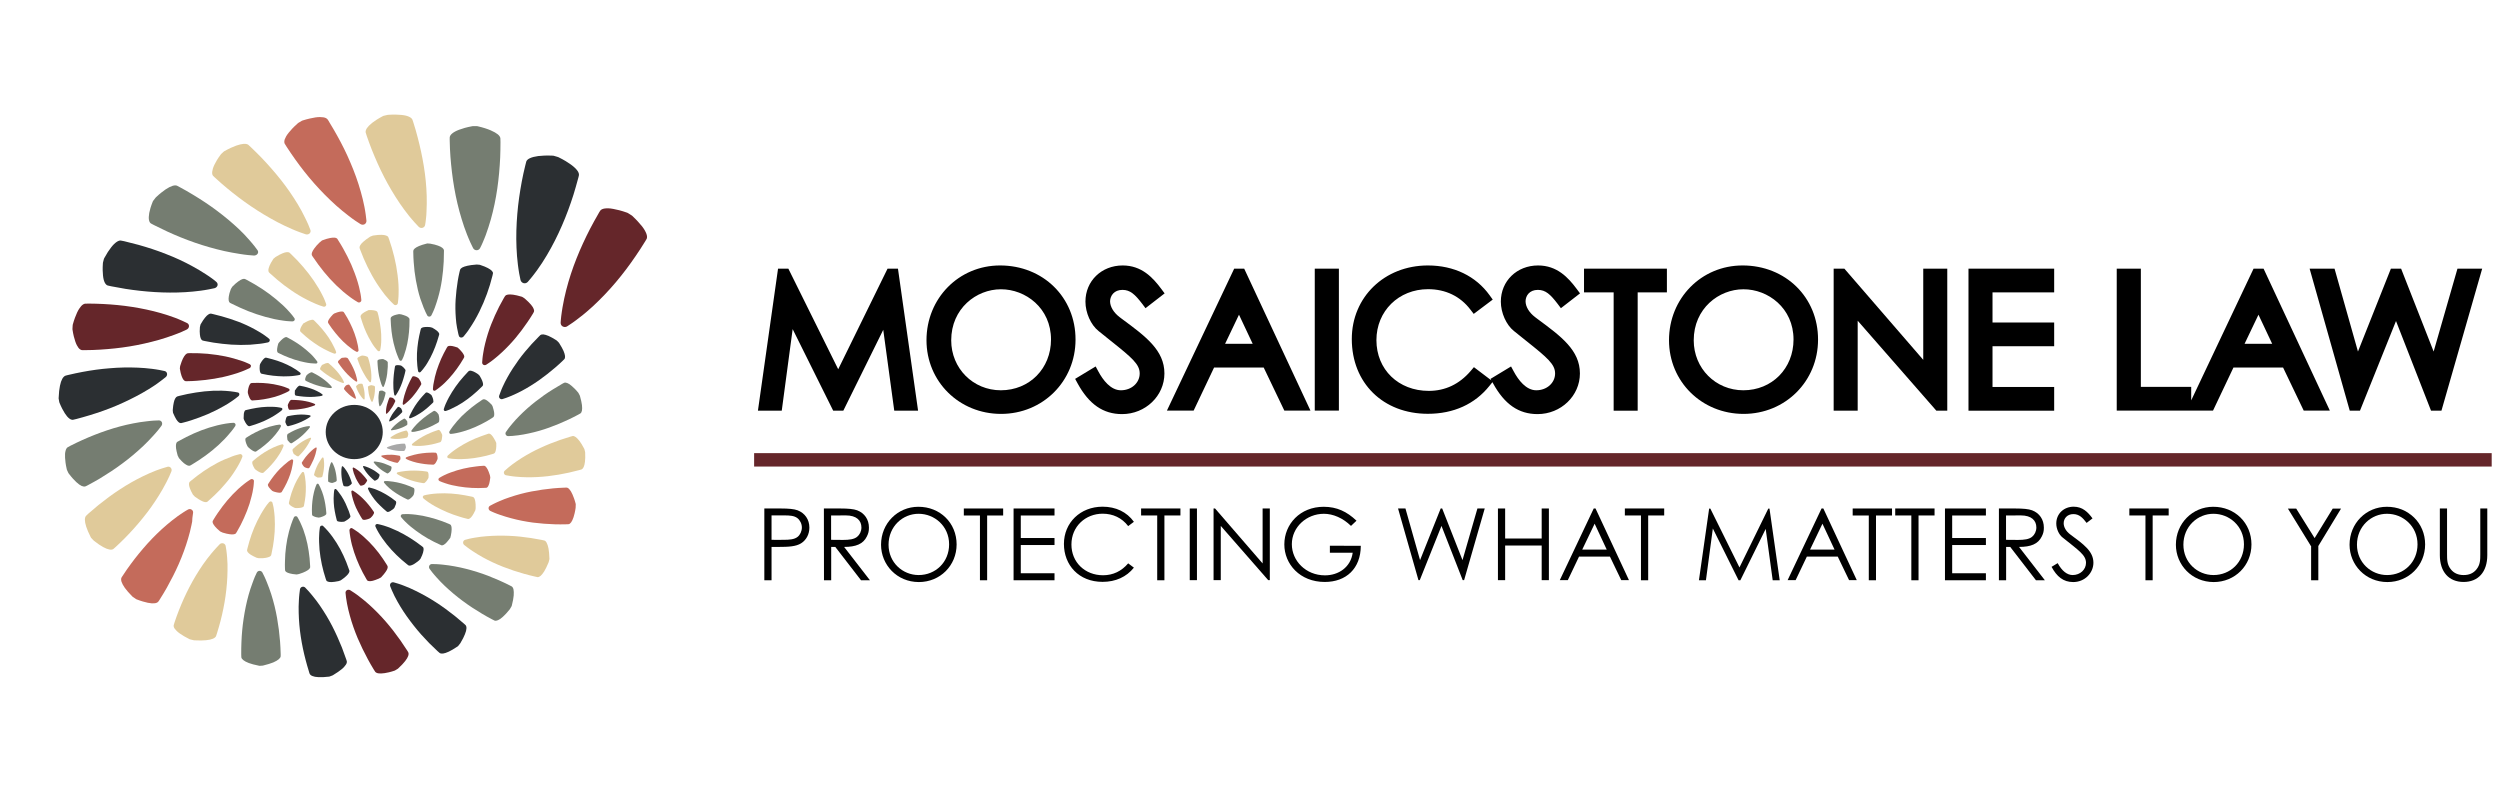 <?xml version="1.0" encoding="utf-8"?>
<!-- Generator: Adobe Illustrator 25.1.0, SVG Export Plug-In . SVG Version: 6.00 Build 0)  -->
<svg version="1.1" id="Layer_1" xmlns="http://www.w3.org/2000/svg" xmlns:xlink="http://www.w3.org/1999/xlink" x="0px" y="0px"
	 viewBox="0 0 2497.6 792" style="enable-background:new 0 0 2497.6 792;" xml:space="preserve">
<style type="text/css">
	.st0{fill:none;}
	.st1{fill:#65262A;}
	.st2{fill:#2B2F32;}
	.st3{fill:#757D71;}
	.st4{fill:#E0CA9A;}
	.st5{fill:#C46B5B;}
	.st6{fill:#A8A8A8;}
</style>
<g id="Layer_1_1_">
	<path class="st0" d="M999.9,288.9c-24.4,0-49.6,19.1-49.6,51c0,28,21.8,49.9,49.6,49.9c28.6,0,50.1-21.8,50.1-50.7
		C1050,307.7,1024.5,288.9,999.9,288.9z"/>
	<path class="st0" d="M1741.6,288.9c-24.4,0-49.6,19.1-49.6,51c0,28,21.8,49.9,49.6,49.9c28.6,0,50.1-21.8,50.1-50.7
		C1791.8,307.7,1766.3,288.9,1741.6,288.9z"/>
	<polygon class="st0" points="1223.9,343.5 1251.5,343.5 1237.8,314.4 	"/>
	<polygon class="st0" points="2242.4,343.5 2270,343.5 2256.3,314.4 	"/>
	<polygon points="886.7,268.4 837.4,368.9 787.6,268.4 777.3,268.4 757.2,410.3 781,410.3 791.9,328.8 832.4,410.3 842.5,410.3 
		882.4,329.5 893.4,410.3 917.2,410.3 897.1,268.4 	"/>
	<path d="M999.1,265.2c-41.2,0-73.5,32.8-73.5,74.7c0,41.3,32.7,73.6,74.5,73.6c41.7,0,74.4-32.6,74.4-74.2
		C1074.6,297.1,1042.1,265.2,999.1,265.2z M1050,339.2c0,28.9-21.5,50.7-50.1,50.7c-27.8,0-49.6-21.9-49.6-49.9
		c0-31.9,25.2-51,49.6-51C1024.5,288.9,1050,307.7,1050,339.2z"/>
	<path d="M1121.4,289.6c7.7,0,12.5,4.5,19.7,13.9l3.3,4.4l19.1-14.8l-3.2-4.3c-8.6-11.6-19.8-23.6-38.7-23.6
		c-21.2,0-37.2,15.5-37.2,36.1c0,11.2,5.4,23.3,13.1,29.4c4.4,3.6,8.5,6.8,12.2,9.8c21.5,17.1,28.9,23.5,28.9,32.6
		c0,9.4-8.2,16.8-18.8,16.8c-10.2,0-17.9-10.2-22.5-18.8l-2.7-5l-20.5,12.4l2.5,4.6c11.4,20.8,25.5,30.6,44.4,30.6
		c23.3,0,42.3-18.2,42.3-40.6c0-23.2-18.7-37-42.3-54.4l-2.5-1.9c-5.9-4.5-9.5-10.4-9.5-15.9C1109.2,295.4,1113,289.6,1121.4,289.6z
		"/>
	<path d="M1233,268.4l-67.2,141.8h26.7l20.4-43h49.6l20.6,43h26.1L1243,268.4H1233z M1223.9,343.5l13.9-29.1l13.7,29.1H1223.9z"/>
	<rect x="1313.5" y="268.4" width="24.1" height="141.8"/>
	<path d="M1536.4,289.6c7.7,0,12.5,4.5,19.7,13.9l3.3,4.4l19.1-14.8l-3.2-4.3c-8.6-11.6-19.8-23.6-38.7-23.6
		c-21.2,0-37.2,15.5-37.2,36.1c0,11.2,5.4,23.3,13.1,29.4c4.4,3.6,8.5,6.8,12.2,9.8c21.5,17.1,28.9,23.5,28.9,32.6
		c0,9.4-8.2,16.8-18.8,16.8c-10.2,0-17.9-10.2-22.5-18.8l-2.7-5l-20.5,12.4l0.8,1.5l-17.4-13.2l-3.3,3.9
		c-11.3,13.1-25.3,19.8-41.8,19.8c-30.3,0-52.3-21.3-52.3-50.7c0-29,22.2-50.9,51.6-50.9c17.5,0,32.2,7.1,42.3,20.4l3.3,4.3l19-14.3
		l-3.1-4.3c-13.8-19.2-35.7-29.8-61.7-29.8c-43.3,0-76,31.6-76,73.5c0,44,31.3,74.7,76,74.7c25.7,0,47-9.7,61.5-27.9l3-3.7l0.7,1.3
		c11.4,20.8,25.5,30.6,44.4,30.6c23.3,0,42.3-18.2,42.3-40.6c0-23.2-18.7-37-42.3-54.4l-2.5-1.9c-5.9-4.5-9.5-10.4-9.5-15.9
		C1524.2,295.4,1528,289.6,1536.4,289.6z"/>
	<polygon points="1582.5,292.1 1612.1,292.1 1612.1,410.3 1636.1,410.3 1636.1,292.1 1665.3,292.1 1665.3,268.4 1582.5,268.4 	"/>
	<path d="M1740.9,265.2c-41.2,0-73.5,32.8-73.5,74.7c0,41.3,32.7,73.6,74.5,73.6c41.7,0,74.4-32.6,74.4-74.2
		C1816.4,297.1,1783.9,265.2,1740.9,265.2z M1791.8,339.2c0,28.9-21.5,50.7-50.1,50.7c-27.8,0-49.6-21.9-49.6-49.9
		c0-31.9,25.2-51,49.6-51C1766.3,288.9,1791.8,307.7,1791.8,339.2z"/>
	<polygon points="1921.4,359.5 1842.6,268.4 1831.9,268.4 1831.9,410.3 1855.9,410.3 1855.9,320.4 1934.5,410.3 1945.4,410.3 
		1945.4,268.4 1921.4,268.4 	"/>
	<polygon points="1966.6,410.3 2052.2,410.3 2052.2,386.6 1990.6,386.6 1990.6,345.9 2052.2,345.9 2052.2,322.2 1990.6,322.2 
		1990.6,292.1 2052.2,292.1 2052.2,268.4 1966.6,268.4 	"/>
	<path d="M2251.4,268.4L2189.1,400v-13.5h-50.3V268.4h-24.1v141.8h69.5h4.8h21.9l20.4-43h49.6l20.6,43h26.1l-66.2-141.8
		L2251.4,268.4L2251.4,268.4z M2242.4,343.5l13.9-29.1l13.7,29.1H2242.4z"/>
	<rect x="753.4" y="452.7" class="st1" width="1735.9" height="13.4"/>
	<polygon points="2455.1,268.4 2431.3,351.2 2398.8,268.4 2388.6,268.4 2355.7,351.2 2332.3,268.4 2307.4,268.4 2347.5,410.3 
		2357.7,410.3 2393.7,320.7 2428.7,410.3 2439.1,410.3 2479.8,268.4 	"/>
	<g>
		<path d="M763.6,508h16.6c7.5,0,13.1,0.5,16.6,1.8c7.3,2.8,11.8,9.2,11.8,17.3c0,6.8-3.2,12.5-8.3,15.7s-12.5,3.6-22.4,3.6h-7.1
			v33.3h-7.2L763.6,508L763.6,508z M770.8,515v24.3c4.1,0.1,8.2,0,11.9,0c6.2,0,11-0.4,14.2-3c2.5-2,4.2-5.7,4.2-9.3
			c0-3.7-1.8-7.3-4.5-9.4c-3.2-2.4-7.5-2.7-13.1-2.7h-12.7V515z"/>
		<path d="M823.1,508h16.5c7.5,0,13.2,0.5,16.7,1.8c7.4,2.8,11.8,9.2,11.8,17.3c0,3.6-0.5,5.7-2.1,8.9c-3.7,7.5-10.9,10.4-22.7,10.4
			l25.8,33.3h-8.9l-25.7-33.3h-4.1v33.3h-7.2L823.1,508L823.1,508z M830.3,515v24.3c4,0,8.1,0.1,11.9,0.1c6.2,0,11-0.6,14.1-3.1
			c2.6-2.1,4.3-5.6,4.3-9.3c0-7-4.8-12.1-15.6-12.1L830.3,515L830.3,515z"/>
		<path d="M955.7,543.9c0,21.1-16.5,37.6-37.7,37.6c-22,0-37.8-17.3-37.8-37.3c0-21.4,16.6-37.9,37.2-37.9
			C939.2,506.2,955.7,522.5,955.7,543.9z M887.7,544.2c0,17.7,14,30.3,30.1,30.3c16.8,0,30.4-12.8,30.4-30.7
			c0-18.2-14.6-30.5-30.4-30.5C902,513.2,887.7,525.8,887.7,544.2z"/>
		<path d="M962.9,515v-7h39.3v7h-16v64.7H979V515H962.9z"/>
		<path d="M1012.6,508h40.9v7h-33.7v22.5h33.7v7h-33.7v28.2h33.7v7h-40.9V508z"/>
		<path d="M1127.1,525.6c-6.3-8.3-15.3-12.4-25.5-12.4c-17,0-31.2,12.6-31.2,30.8c0,17.8,13.6,30.7,31.6,30.7
			c10,0,18.5-4.1,25.1-11.9l5.7,4.3c-7.4,9.3-18.3,14.2-31.3,14.2c-23.9,0-38.6-16.9-38.6-37.9c0-21.2,16.4-37.2,38.6-37.2
			c13.2,0,24.2,5.2,31.3,15.1L1127.1,525.6z"/>
		<path d="M1140,515v-7h39.3v7h-16v64.7h-7.2V515H1140z"/>
		<path d="M1188.6,508h7.2v71.6h-7.2V508z"/>
		<path d="M1212.4,579.7V508h1.5l47.5,54.9V508h7.2v71.6h-1.6l-47.4-54.2v54.2h-7.2V579.7z"/>
		<path d="M1359.5,545.3c-0.1,22.7-14.6,36.1-36,36.1c-24.8,0-40.4-17.8-40.4-37.5c0-20.3,15.8-37.6,39.3-37.6
			c13.2,0,23.2,4.8,32.8,13.9l-5.5,5.2c-8.1-7.9-17.9-12.1-27.1-12.1c-17.2,0-32,13.2-32,30.4c0,16.5,13.9,31.1,33.1,31.1
			c13.6,0,25.7-8.1,27.7-22.6h-22.8v-7L1359.5,545.3L1359.5,545.3z"/>
		<path d="M1396.7,508h7.4l14.6,51.6l20.6-51.6h1.5l20.3,51.6L1476,508h7.3l-20.6,71.6h-1.4l-21.2-54.2l-21.7,54.2h-1.3L1396.7,508z
			"/>
		<path d="M1496.5,508h7.2v30h36.5v-30h7.2v71.6h-7.2V545h-36.5v34.6h-7.2V508z"/>
		<path d="M1594,508l33.4,71.6h-7.7l-11.3-23.5h-30.9l-11.2,23.5h-8l33.9-71.6L1594,508L1594,508z M1593.1,523.2l-12.4,25.9h24.5
			L1593.1,523.2z"/>
		<path d="M1623.3,515v-7h39.3v7h-16v64.7h-7.2V515H1623.3z"/>
		<path d="M1697.3,579.7l10.2-71.6h1.2l29.1,58.8l28.8-58.8h1.2l10.2,71.6h-7l-7-51.3l-25.3,51.3h-1.8l-25.7-51.7l-6.9,51.7H1697.3z
			"/>
		<path d="M1821.6,508l33.4,71.6h-7.7l-11.3-23.5h-30.9l-11.2,23.5h-8l33.9-71.6L1821.6,508L1821.6,508z M1820.7,523.2l-12.4,25.9
			h24.5L1820.7,523.2z"/>
		<path d="M1850.9,515v-7h39.3v7h-16v64.7h-7.2V515H1850.9z"/>
		<path d="M1893.4,515v-7h39.3v7h-16v64.7h-7.2V515H1893.4z"/>
		<path d="M1943.1,508h40.9v7h-33.7v22.5h33.7v7h-33.7v28.2h33.7v7h-40.9V508z"/>
		<path d="M1996.9,508h16.5c7.5,0,13.2,0.5,16.7,1.8c7.4,2.8,11.8,9.2,11.8,17.3c0,3.6-0.5,5.7-2.1,8.9
			c-3.7,7.5-10.9,10.4-22.7,10.4l25.8,33.3h-8.9l-25.7-33.3h-4.1v33.3h-7.2V508H1996.9z M2004.1,515v24.3c4,0,8.1,0.1,11.9,0.1
			c6.2,0,11-0.6,14.1-3.1c2.6-2.1,4.3-5.6,4.3-9.3c0-7-4.8-12.1-15.6-12.1L2004.1,515L2004.1,515z"/>
		<path d="M2084.6,522.4c-3.9-5.1-7.3-8.8-13.2-8.8c-6.2,0-9.7,4.4-9.7,9.1c0,3.9,2.3,8,6.4,11.1c13.5,10,23.3,16.9,23.3,28.4
			c0,10.1-8.5,19.3-20.2,19.3c-9.9,0-16.4-5.5-21.6-15.2l6.1-3.7c4.3,7.9,9.5,11.9,15,11.9c7.5,0,13.3-5.5,13.3-12.2
			c0-7.9-7.4-12.4-23.6-25.5c-3.4-2.7-6.1-8.4-6.1-13.8c0-9.9,7.7-16.8,17.4-16.8c8.8,0,14.1,5.3,18.8,11.7L2084.6,522.4z"/>
		<path d="M2127.3,515v-7h39.3v7h-16v64.7h-7.2V515H2127.3z"/>
		<path d="M2249.3,543.9c0,21.1-16.5,37.6-37.7,37.6c-22,0-37.8-17.3-37.8-37.3c0-21.4,16.6-37.9,37.2-37.9
			C2232.8,506.2,2249.3,522.5,2249.3,543.9z M2181.3,544.2c0,17.7,14,30.3,30.1,30.3c16.8,0,30.4-12.8,30.4-30.7
			c0-18.2-14.6-30.5-30.4-30.5C2195.7,513.2,2181.3,525.8,2181.3,544.2z"/>
		<path d="M2308.7,545.5l-23-37.4h8.3l18.4,29.5l18.1-29.5h8.3l-22.7,37.4v34.2h-7.2v-34.2H2308.7z"/>
		<path d="M2422.8,543.9c0,21.1-16.5,37.6-37.7,37.6c-22,0-37.8-17.3-37.8-37.3c0-21.4,16.6-37.9,37.2-37.9
			C2406.2,506.2,2422.8,522.5,2422.8,543.9z M2354.7,544.2c0,17.7,14,30.3,30.1,30.3c16.8,0,30.4-12.8,30.4-30.7
			c0-18.2-14.6-30.5-30.4-30.5C2369.1,513.2,2354.7,525.8,2354.7,544.2z"/>
		<path d="M2477.7,508h7.2v46.6c0,16.9-9.1,26.8-23.7,26.8s-23.7-10-23.7-26.8V508h7.2v45.5c0,5.6,0,10.6,3.8,15.3
			c3.1,3.9,7.4,5.7,12.8,5.7s9.7-1.8,12.8-5.7c3.8-4.7,3.8-9.7,3.8-15.3V508H2477.7z"/>
	</g>
</g>
<g id="Layer_2_1_">
	<path class="st1" d="M630.9,215.1c0.2,0.2,0.5,0.3,0.7,0.5c4.8,4.5,7.5,7.7,9.9,10.6c2.3,3,3.5,5.3,4.3,7.4c0.7,2,0.8,3.6,0.3,4.9
		c-0.6,1.2-1.4,2.3-2.1,3.5c-2.8,4.6-5.8,9.2-8.9,13.7c-6.1,9-12.7,17.8-19.8,26.2s-14.8,16.5-23.1,24.2c-4.2,3.8-8.5,7.6-13.2,11.1
		l-3.5,2.7l-3.6,2.6c-1.8,1.2-3.6,2.4-5.4,3.6c-1.3,0.8-3,0.8-4.4,0l0,0c-1.4-0.8-2.1-2.3-2-3.9c0.1-2.2,0.4-4.4,0.6-6.5l0.6-4.4
		l0.7-4.4c1-5.8,2.2-11.4,3.6-16.9c2.8-11,6.3-21.6,10.4-31.9c4.1-10.3,8.7-20.2,13.7-29.9c2.5-4.8,5.2-9.6,7.9-14.3
		c0.7-1.2,1.3-2.4,2.1-3.5c0.9-1.1,2.3-1.8,4.4-2.1c2.2-0.3,4.8-0.3,8.5,0.4s7.8,1.6,14,3.8c0.3,0.1,0.5,0.2,0.8,0.4L630.9,215.1z"
		/>
	<path class="st2" d="M557.2,156.8c0.3,0.1,0.6,0.2,0.8,0.3c5.9,2.9,9.4,5.2,12.5,7.4c3,2.2,4.9,4.1,6.2,5.8s1.8,3.3,1.7,4.6
		c-0.2,1.3-0.6,2.6-1,4c-1.4,5.3-2.9,10.5-4.5,15.7c-3.3,10.4-7.1,20.7-11.5,30.8s-9.4,20.1-15.2,29.8c-2.9,4.9-6,9.7-9.4,14.4
		l-2.6,3.5l-2.7,3.5c-1.4,1.7-2.7,3.3-4.2,5c-1.1,1.2-2.7,1.7-4.2,1.3l0,0c-1.5-0.4-2.7-1.6-3.1-3.2c-0.5-2.2-0.9-4.3-1.3-6.4
		l-0.7-4.4l-0.6-4.4c-0.7-5.8-1.2-11.5-1.4-17.2c-0.5-11.4-0.1-22.5,0.8-33.5c0.9-11,2.5-21.8,4.5-32.6c1-5.4,2.2-10.7,3.5-16
		c0.4-1.3,0.6-2.7,1-3.9c0.5-1.3,1.7-2.4,3.7-3.3c2-0.9,4.6-1.6,8.2-2.1c3.7-0.4,7.9-0.7,14.5-0.4c0.3,0,0.6,0.1,0.9,0.1
		L557.2,156.8z"/>
	<path class="st3" d="M476.3,126c0.3,0,0.6,0,0.8,0.1c6,1.4,9.8,2.7,13.1,4.1c3.3,1.4,5.4,2.7,7.1,4c1.6,1.3,2.4,2.6,2.6,3.9
		c0.1,1.3,0.1,2.6,0.1,3.9c0,5.2-0.1,10.3-0.3,15.5c-0.5,10.3-1.4,20.7-2.9,31s-3.6,20.6-6.5,30.9c-1.5,5.1-3.1,10.3-5,15.4
		l-1.5,3.8l-1.6,3.8c-0.8,1.8-1.6,3.7-2.6,5.5c-0.7,1.3-2,2.1-3.5,2.1l0,0c-1.5,0-2.8-0.9-3.5-2.2c-1-1.9-1.9-3.8-2.7-5.6l-1.7-3.9
		l-1.6-3.9c-2.1-5.2-3.8-10.4-5.4-15.6c-3.2-10.4-5.6-20.8-7.4-31.2s-3-20.8-3.8-31.1c-0.4-5.2-0.6-10.4-0.7-15.5
		c0-1.3-0.1-2.6,0-3.9c0.2-1.3,1-2.6,2.5-3.8c1.6-1.3,3.7-2.5,6.9-3.7c3.3-1.2,7-2.4,13-3.5c0.3-0.1,0.5-0.1,0.8-0.1L476.3,126z"/>
	<path class="st4" d="M387.1,114.8c0.2-0.1,0.5-0.1,0.8-0.1c5.8-0.4,9.6-0.2,13,0.1c3.3,0.3,5.7,0.9,7.5,1.7
		c1.8,0.8,2.9,1.7,3.5,2.8c0.5,1.1,0.8,2.3,1.2,3.5c1.5,4.7,2.9,9.4,4.1,14.2c2.5,9.5,4.6,19.1,6.2,28.9c1.6,9.8,2.6,19.7,2.9,29.9
		c0.1,5.1,0.1,10.2-0.2,15.4l-0.2,3.9l-0.4,3.9c-0.2,1.9-0.4,3.8-0.8,5.7c-0.2,1.4-1.2,2.5-2.6,2.9l0,0c-1.3,0.4-2.8,0-3.9-1.1
		c-1.4-1.4-2.8-2.9-4.1-4.4l-2.7-3.1l-2.6-3.1c-3.4-4.2-6.4-8.4-9.4-12.7c-5.8-8.6-11-17.4-15.6-26.3c-4.6-8.9-8.6-18-12.3-27.2
		c-1.8-4.6-3.5-9.2-5.1-13.9c-0.4-1.2-0.8-2.3-1.1-3.5c-0.2-1.2,0.2-2.6,1.2-4.2c1.1-1.6,2.7-3.3,5.2-5.3c2.6-2,5.7-4.1,10.8-6.8
		c0.2-0.1,0.5-0.2,0.7-0.3L387.1,114.8z"/>
	<path class="st5" d="M301.5,120.7c0.2-0.1,0.5-0.2,0.7-0.3c5.7-1.8,9.5-2.5,12.9-3.1c3.4-0.5,5.9-0.4,7.9-0.1s3.3,1,4.2,2
		c0.8,1,1.4,2.1,2,3.2c2.6,4.3,5.2,8.6,7.6,13c4.9,8.8,9.4,17.8,13.3,27.1c4,9.3,7.5,18.9,10.3,28.9c1.4,5,2.7,10,3.7,15.3l0.7,3.9
		l0.6,4c0.3,1.9,0.5,3.9,0.7,5.9c0.1,1.4-0.6,2.8-1.8,3.5l0,0c-1.2,0.7-2.8,0.7-4.1-0.1c-1.8-1.1-3.5-2.2-5.1-3.3l-3.4-2.4l-3.3-2.5
		c-4.4-3.3-8.5-6.8-12.5-10.3c-7.9-7.1-15.2-14.5-22-22.2s-13.1-15.7-19-24c-2.9-4.1-5.8-8.3-8.5-12.5c-0.7-1.1-1.4-2.1-2-3.2
		c-0.5-1.2-0.5-2.6,0.1-4.4c0.7-1.8,1.8-3.9,3.9-6.5s4.6-5.4,9-9.3c0.2-0.2,0.4-0.3,0.6-0.5L301.5,120.7z"/>
	<path class="st4" d="M223.6,151.4c0.2-0.2,0.4-0.3,0.6-0.4c5-2.8,8.5-4.3,11.7-5.5c3.1-1.1,5.5-1.6,7.6-1.8c2-0.1,3.4,0.2,4.5,0.9
		c1,0.8,1.8,1.7,2.7,2.5c3.6,3.4,7.1,6.9,10.5,10.4c6.8,7.1,13.3,14.5,19.4,22.2s11.7,15.8,16.9,24.4c2.6,4.3,5,8.7,7.2,13.3
		l1.7,3.5l1.6,3.5c0.7,1.7,1.4,3.5,2.1,5.3c0.5,1.3,0.1,2.7-0.9,3.6l0,0c-1,0.9-2.5,1.2-4,0.7c-2-0.6-3.9-1.3-5.7-2l-3.9-1.5
		l-3.8-1.6c-5-2.1-9.8-4.5-14.5-6.9c-9.3-4.9-18.1-10.2-26.5-15.9s-16.4-11.8-24-18.1c-3.8-3.2-7.6-6.4-11.2-9.8
		c-0.9-0.9-1.9-1.6-2.7-2.5c-0.8-1-1.1-2.3-0.9-4.1c0.2-1.8,0.8-4,2.1-6.8c1.4-2.8,3.1-6,6.4-10.4c0.1-0.2,0.3-0.4,0.5-0.6
		L223.6,151.4z"/>
	<path class="st3" d="M155.2,197.8c0.1-0.2,0.3-0.4,0.5-0.6c4.1-3.9,7.1-6.1,9.8-8c2.7-1.8,4.9-2.9,6.8-3.5c1.9-0.6,3.4-0.6,4.5-0.2
		c1.1,0.5,2.2,1.1,3.2,1.7c4.3,2.3,8.5,4.7,12.6,7.2c8.3,5,16.4,10.3,24.1,16.1c7.8,5.8,15.2,12,22.3,18.7c3.5,3.4,7,6.9,10.2,10.7
		l2.4,2.8l2.4,2.9c1.1,1.4,2.2,2.9,3.3,4.4c0.8,1.1,0.8,2.5,0,3.6l0,0c-0.8,1.1-2.1,1.7-3.6,1.7c-2-0.1-4-0.3-6-0.5l-4.1-0.5l-4-0.6
		c-5.3-0.8-10.5-1.8-15.6-2.9c-10.1-2.3-19.9-5.1-29.4-8.4c-9.5-3.3-18.6-7-27.5-11.1c-4.5-2.1-8.8-4.2-13.2-6.4
		c-1.1-0.6-2.2-1.1-3.2-1.7c-1-0.7-1.6-1.9-1.9-3.6c-0.3-1.7-0.2-3.9,0.3-6.9c0.6-3,1.5-6.3,3.5-11.3c0.1-0.2,0.2-0.4,0.3-0.6
		L155.2,197.8z"/>
	<path class="st2" d="M103.8,258.7c0.1-0.2,0.2-0.5,0.3-0.7c2.7-5,4.8-8.1,6.9-10.8c2-2.6,3.8-4.3,5.4-5.4c1.6-1.1,3-1.6,4.2-1.5
		c1.2,0.2,2.4,0.5,3.6,0.7c4.7,1.1,9.4,2.3,14.1,3.6c9.3,2.6,18.5,5.6,27.6,9.2c9.1,3.5,18,7.6,26.7,12.4c4.3,2.4,8.7,4.9,12.9,7.7
		l3.2,2.1l3.1,2.2c1.5,1.1,3,2.2,4.4,3.5c1,0.9,1.5,2.2,1.1,3.5l0,0c-0.4,1.3-1.5,2.3-2.9,2.7c-2,0.5-3.9,0.9-5.8,1.2l-4,0.7l-4,0.6
		c-5.3,0.7-10.4,1.2-15.6,1.5c-10.3,0.6-20.3,0.5-30.3-0.1c-9.9-0.6-19.7-1.7-29.3-3.2c-4.8-0.8-9.6-1.7-14.4-2.6
		c-1.2-0.3-2.4-0.5-3.5-0.8c-1.1-0.4-2.1-1.4-2.9-3c-0.8-1.7-1.4-3.8-1.7-7c-0.3-3.2-0.5-6.7-0.1-12.3c0-0.2,0.1-0.5,0.1-0.7
		L103.8,258.7z"/>
	<path class="st1" d="M72.6,325.1c0-0.3,0.1-0.5,0.1-0.8c1.5-5.5,3-9,4.3-12c1.4-3,2.8-5,4.1-6.5c1.3-1.4,2.6-2.2,3.8-2.4
		c1.2-0.1,2.4,0,3.6-0.1c4.9,0,9.7,0.2,14.5,0.4c9.7,0.5,19.3,1.4,28.9,2.9c9.6,1.5,19.2,3.5,28.7,6.2c4.8,1.4,9.5,2.9,14.3,4.7
		l3.5,1.4l3.5,1.5c1.7,0.8,3.4,1.5,5.1,2.4c1.2,0.6,1.9,1.9,1.8,3.2l0,0c-0.1,1.4-1,2.6-2.2,3.2c-1.8,0.9-3.6,1.7-5.4,2.5l-3.7,1.5
		l-3.7,1.4c-5,1.9-9.9,3.4-14.9,4.9c-9.9,2.8-19.7,5-29.5,6.6s-19.6,2.6-29.3,3.2c-4.9,0.3-9.7,0.5-14.6,0.5c-1.2,0-2.4,0.1-3.6,0
		c-1.2-0.2-2.4-0.9-3.5-2.3c-1.1-1.5-2.2-3.4-3.2-6.4s-2-6.5-2.8-12c0-0.2,0-0.5,0-0.8L72.6,325.1z"/>
	<path class="st2" d="M58.6,398.2c0-0.2-0.1-0.5,0-0.7c0.2-5.5,0.7-9,1.3-12.1s1.4-5.2,2.3-6.9c0.9-1.6,1.9-2.6,3-3.1
		c1.1-0.4,2.2-0.6,3.4-0.9c4.5-1.1,9-2,13.6-2.9c9.1-1.7,18.2-3,27.5-3.7c9.2-0.8,18.6-1,28-0.6c4.7,0.2,9.5,0.6,14.3,1.2l3.6,0.5
		l3.6,0.6c1.7,0.3,3.5,0.7,5.3,1.1c1.3,0.3,2.2,1.3,2.4,2.6l0,0c0.2,1.3-0.3,2.6-1.4,3.5c-1.5,1.2-3,2.4-4.5,3.5l-3.1,2.3l-3.1,2.2
		c-4.2,2.8-8.4,5.4-12.7,7.8c-8.5,4.8-17.2,9-25.9,12.7s-17.6,6.8-26.5,9.5c-4.5,1.4-8.9,2.6-13.4,3.8c-1.1,0.3-2.2,0.6-3.4,0.8
		c-1.2,0.1-2.4-0.3-3.8-1.4s-2.8-2.7-4.4-5.2c-1.6-2.6-3.3-5.6-5.3-10.5c-0.1-0.2-0.2-0.5-0.2-0.7L58.6,398.2z"/>
	<path class="st3" d="M66.9,469.5c-0.1-0.2-0.2-0.4-0.2-0.7c-1.2-5.1-1.5-8.5-1.7-11.5s0-5.2,0.5-6.9c0.4-1.7,1.1-2.8,2-3.5
		c0.9-0.6,2-1,2.9-1.6c3.9-2,7.9-3.9,11.9-5.7c8-3.6,16.3-6.9,24.7-9.7c8.4-2.8,17.1-5.2,26-6.9c4.5-0.9,9-1.6,13.6-2.1l3.5-0.4
		l3.5-0.3c1.7-0.1,3.4-0.2,5.2-0.2c1.3,0,2.4,0.7,2.9,1.8l0,0c0.5,1.1,0.4,2.5-0.4,3.6c-1.1,1.5-2.2,2.9-3.3,4.3l-2.4,2.8l-2.4,2.7
		c-3.2,3.6-6.5,6.9-9.9,10.2c-6.8,6.4-13.8,12.3-21,17.6c-7.2,5.4-14.7,10.3-22.3,14.9c-3.8,2.3-7.7,4.4-11.6,6.5
		c-1,0.5-1.9,1.1-3,1.5s-2.3,0.2-3.8-0.4c-1.5-0.7-3.3-1.9-5.4-3.9s-4.4-4.4-7.5-8.5c-0.1-0.2-0.3-0.4-0.4-0.6L66.9,469.5z"/>
	<path class="st4" d="M91.1,537.4c-0.1-0.2-0.3-0.4-0.4-0.6c-2.4-4.7-3.6-7.8-4.6-10.7c-0.9-2.9-1.3-5-1.3-6.8s0.4-3,1.1-3.9
		c0.8-0.8,1.6-1.5,2.4-2.3c3.3-2.9,6.7-5.8,10.1-8.6c6.9-5.5,14-10.8,21.4-15.6c7.4-4.9,15.2-9.3,23.4-13.3c4.1-2,8.3-3.8,12.6-5.5
		l3.3-1.2l3.3-1.1c1.6-0.5,3.3-1,5-1.5c1.2-0.3,2.5,0.1,3.3,1.1l0,0c0.8,1,1,2.3,0.5,3.6c-0.7,1.7-1.4,3.3-2.1,4.9l-1.6,3.3
		l-1.6,3.2c-2.2,4.3-4.6,8.4-7,12.3c-4.9,7.9-10.2,15.4-15.9,22.4c-5.6,7-11.6,13.7-17.8,20c-3.1,3.2-6.3,6.2-9.5,9.2
		c-0.8,0.7-1.6,1.5-2.5,2.2c-0.9,0.6-2.2,0.8-3.8,0.5c-1.7-0.3-3.7-1-6.2-2.4c-2.6-1.4-5.4-3.2-9.4-6.4c-0.2-0.1-0.3-0.3-0.5-0.5
		L91.1,537.4z"/>
	<path class="st5" d="M133,596.5c-0.2-0.1-0.4-0.3-0.6-0.4c-3.7-3.7-5.9-6.4-7.7-8.8c-1.7-2.4-2.7-4.4-3.3-6.1c-0.5-1.7-0.5-3-0.1-4
		c0.5-1,1.2-1.8,1.8-2.8c2.4-3.7,4.9-7.3,7.5-10.8c5.2-7.1,10.8-13.9,16.7-20.5c6-6.6,12.4-12.9,19.3-18.8c3.5-3,7.1-5.8,10.9-8.6
		l2.9-2l3-2c1.5-0.9,2.9-1.9,4.5-2.7c1.1-0.6,2.5-0.6,3.5,0.1l0,0c1.1,0.7,1.7,1.9,1.5,3.2c-0.2,1.8-0.4,3.5-0.7,5.2L192,521
		l-0.7,3.5c-0.9,4.6-2.1,9.1-3.4,13.5c-2.6,8.8-5.7,17.2-9.3,25.4s-7.6,16-11.9,23.7c-2.2,3.8-4.4,7.6-6.8,11.3
		c-0.6,0.9-1.1,1.9-1.8,2.7s-1.9,1.4-3.6,1.6c-1.7,0.2-3.9,0.1-6.8-0.5c-3-0.7-6.3-1.5-11.2-3.4c-0.2-0.1-0.4-0.2-0.6-0.3L133,596.5
		z"/>
	<path class="st4" d="M190.1,638.8c-0.2-0.1-0.5-0.1-0.7-0.2c-4.7-2.3-7.5-4.1-9.9-5.8s-3.8-3.2-4.8-4.5s-1.3-2.5-1.2-3.6
		c0.2-1,0.6-2,0.9-3c1.3-4,2.8-8,4.3-11.9c3.1-7.9,6.6-15.7,10.6-23.4s8.5-15.2,13.6-22.6c2.6-3.7,5.3-7.3,8.3-10.9l2.3-2.7l2.4-2.7
		c1.2-1.3,2.3-2.5,3.6-3.8c0.9-0.9,2.2-1.2,3.5-0.9l0,0c1.2,0.3,2.1,1.3,2.4,2.4c0.3,1.7,0.6,3.3,0.8,4.9l0.4,3.4l0.3,3.3
		c0.4,4.4,0.5,8.8,0.4,13.2c-0.1,8.7-0.8,17.2-2,25.6c-1.2,8.4-2.9,16.7-5,24.8c-1.1,4.1-2.2,8.1-3.5,12.2c-0.3,1-0.6,2-1,3
		c-0.5,1-1.5,1.8-3.1,2.5s-3.8,1.2-6.8,1.5c-3.1,0.3-6.5,0.4-11.8,0.1c-0.2,0-0.5-0.1-0.7-0.1L190.1,638.8z"/>
	<path class="st3" d="M259.4,665.2c-0.2,0-0.4,0-0.6-0.1c-4.7-0.9-7.6-1.8-10.2-2.7c-2.5-0.9-4.2-1.9-5.5-2.9c-1.2-1-1.9-1.9-2-2.9
		s0-2-0.1-3c0-4,0-7.9,0.2-11.9c0.3-7.9,1-15.8,2.2-23.7s2.8-15.9,5-23.8c1.1-4,2.4-7.9,3.9-11.9l1.1-3l1.2-3c0.6-1.4,1.3-2.9,2-4.3
		c0.5-1,1.6-1.7,2.7-1.7l0,0c1.2,0,2.2,0.6,2.8,1.6c0.8,1.4,1.5,2.8,2.1,4.2l1.3,2.9l1.2,2.9c1.6,3.9,3,7.8,4.3,11.8
		c2.5,7.9,4.4,15.7,5.8,23.6c1.4,7.9,2.4,15.8,3,23.6c0.3,3.9,0.5,7.9,0.6,11.8c0,1,0.1,2,0,3s-0.8,2-2,3s-2.9,2-5.4,3.1
		c-2.6,1-5.5,2-10.1,3.1c-0.2,0-0.4,0.1-0.6,0.1L259.4,665.2z"/>
	<path class="st2" d="M329.2,675.9c-0.2,0.1-0.4,0.1-0.6,0.1c-4.7,0.6-7.7,0.6-10.4,0.5c-2.7-0.1-4.6-0.5-6-1.1
		c-1.4-0.5-2.3-1.3-2.8-2.2c-0.4-0.9-0.6-1.8-0.9-2.8c-1.2-3.7-2.2-7.5-3.2-11.2c-2-7.6-3.6-15.2-4.8-23.1
		c-1.2-7.8-1.9-15.8-2.1-23.9c-0.1-4.1-0.1-8.2,0.2-12.4l0.2-3.2l0.3-3.2c0.2-1.5,0.4-3.1,0.6-4.7c0.2-1.1,1-2.1,2.1-2.4l0,0
		c1.1-0.4,2.3-0.1,3.1,0.7c1.1,1.1,2.2,2.2,3.2,3.4l2.1,2.4l2,2.4c2.7,3.2,5.1,6.5,7.4,9.8c4.6,6.7,8.7,13.5,12.3,20.5
		c3.6,7,6.8,14.2,9.7,21.4c1.4,3.6,2.7,7.3,4,11c0.3,0.9,0.7,1.8,0.9,2.8c0.1,1-0.1,2.1-1,3.4c-0.9,1.3-2.1,2.8-4.2,4.5
		s-4.6,3.5-8.6,5.9c-0.2,0.1-0.4,0.2-0.6,0.3L329.2,675.9z"/>
	<path class="st1" d="M394.8,669.7c-0.2,0.1-0.4,0.2-0.6,0.3c-4.4,1.5-7.4,2.1-10,2.5s-4.6,0.4-6.1,0.2s-2.6-0.8-3.2-1.5
		c-0.6-0.8-1-1.6-1.6-2.5c-2-3.3-4-6.7-5.8-10.1c-3.7-6.8-7.1-13.9-10.2-21.1c-3-7.2-5.7-14.7-7.8-22.5c-1.1-3.9-2-7.8-2.8-11.9
		l-0.5-3.1l-0.5-3.1c-0.2-1.5-0.4-3-0.5-4.6c-0.1-1.1,0.5-2.2,1.4-2.7l0,0c1-0.6,2.2-0.5,3.2,0c1.4,0.8,2.7,1.7,4,2.6l2.6,1.8
		l2.5,1.9c3.4,2.5,6.5,5.2,9.6,7.9c6.1,5.5,11.7,11.2,16.9,17.2c5.2,6,10,12.2,14.5,18.6c2.2,3.2,4.4,6.4,6.5,9.7
		c0.5,0.8,1.1,1.6,1.5,2.5s0.4,2-0.1,3.5c-0.5,1.4-1.4,3.1-3,5.1c-1.7,2.1-3.6,4.3-7,7.4c-0.2,0.1-0.3,0.3-0.5,0.4L394.8,669.7z"/>
	<path class="st2" d="M457.7,645.4c-0.1,0.1-0.3,0.3-0.5,0.4c-3.8,2.6-6.4,4-8.8,5.2c-2.4,1.1-4.2,1.7-5.7,1.9s-2.6,0-3.4-0.5
		c-0.8-0.6-1.4-1.3-2.2-1.9c-2.8-2.6-5.6-5.3-8.3-8c-5.4-5.5-10.5-11.2-15.3-17.3s-9.4-12.4-13.5-19.2c-2.1-3.4-4-6.9-5.9-10.6
		l-1.3-2.8l-1.3-2.8c-0.6-1.4-1.2-2.8-1.7-4.2c-0.4-1-0.1-2.2,0.6-3l0,0c0.8-0.8,1.9-1.1,3-0.8c1.5,0.4,3,0.9,4.4,1.3l3,1l2.9,1.1
		c3.9,1.5,7.6,3.1,11.2,4.9c7.2,3.5,14.1,7.4,20.6,11.6c6.5,4.2,12.8,8.8,18.8,13.6c3,2.4,5.9,4.9,8.8,7.4c0.7,0.7,1.5,1.2,2.1,1.9
		c0.6,0.8,0.9,1.8,0.8,3.3s-0.5,3.3-1.5,5.7s-2.2,5.1-4.6,9c-0.1,0.2-0.2,0.3-0.4,0.5L457.7,645.4z"/>
	<path class="st3" d="M509.6,608.2c-0.1,0.2-0.2,0.4-0.3,0.5c-2.9,3.6-4.9,5.7-6.9,7.5c-1.9,1.8-3.5,2.8-4.9,3.4
		c-1.4,0.6-2.5,0.7-3.4,0.4c-0.9-0.4-1.7-0.9-2.6-1.3c-3.4-1.8-6.7-3.6-10-5.6c-6.6-3.9-13-8.1-19.2-12.7c-6.2-4.6-12.2-9.6-18-15.1
		c-2.9-2.8-5.7-5.6-8.4-8.7l-2-2.3l-2-2.4c-0.9-1.2-1.9-2.4-2.8-3.7c-0.6-0.9-0.7-2.1-0.2-3.1l0,0c0.5-1,1.5-1.6,2.6-1.6
		c1.5,0,3.1,0,4.6,0.1l3.1,0.2l3.1,0.3c4.1,0.4,8,1,11.9,1.7c7.8,1.4,15.4,3.4,22.7,5.7c7.4,2.3,14.5,5.1,21.5,8.2
		c3.5,1.5,6.9,3.2,10.4,4.9c0.8,0.4,1.7,0.8,2.5,1.3c0.8,0.6,1.4,1.6,1.7,3c0.3,1.5,0.4,3.4,0.2,6c-0.3,2.7-0.7,5.6-1.9,10.1
		c-0.1,0.2-0.1,0.4-0.2,0.6L509.6,608.2z"/>
	<path class="st4" d="M548.2,561.4c0,0.2-0.1,0.4-0.2,0.6c-1.7,4.1-3,6.6-4.3,8.8c-1.3,2.1-2.5,3.5-3.6,4.5c-1.1,0.9-2.1,1.3-3,1.3
		c-0.9-0.1-1.8-0.4-2.7-0.6c-3.6-0.8-7.1-1.7-10.7-2.7c-7.1-2-14.1-4.3-21-7s-13.8-5.9-20.5-9.6c-3.4-1.9-6.7-3.9-10-6.1l-2.5-1.7
		l-2.5-1.8c-1.2-0.9-2.4-1.8-3.5-2.7c-0.8-0.7-1.2-1.8-1-2.9l0,0c0.2-1.1,1-1.9,2-2.2c1.4-0.4,2.8-0.7,4.2-1.1l2.9-0.6l2.9-0.5
		c3.8-0.7,7.6-1.1,11.4-1.4c7.5-0.6,15-0.7,22.4-0.4c7.4,0.3,14.7,1.1,21.9,2.2c3.6,0.6,7.2,1.2,10.8,1.9c0.9,0.2,1.8,0.3,2.7,0.6
		s1.7,1.1,2.3,2.4c0.7,1.3,1.3,3.1,1.8,5.6c0.4,2.6,0.8,5.5,0.9,10c0,0.2,0,0.4,0,0.6L548.2,561.4z"/>
	<path class="st5" d="M575.1,506.6c0,0.2,0,0.4,0,0.6c-0.6,4.4-1.4,7.1-2.1,9.5c-0.8,2.4-1.6,4-2.4,5.1c-0.8,1.1-1.7,1.8-2.6,1.9
		c-0.9,0.1-1.8,0.1-2.7,0.1c-3.6,0.1-7.3,0.1-10.9,0c-7.3-0.2-14.6-0.8-21.9-1.7c-7.3-1-14.7-2.4-22-4.4c-3.7-1-7.4-2.1-11.1-3.4
		l-2.8-1l-2.8-1.1c-1.3-0.6-2.7-1.1-4-1.8c-1-0.5-1.6-1.4-1.7-2.5l0,0c-0.1-1.1,0.5-2.1,1.4-2.6c1.3-0.7,2.5-1.4,3.8-2l2.7-1.3
		l2.7-1.2c3.5-1.6,7.1-2.9,10.7-4.1c7.1-2.4,14.3-4.3,21.5-5.7c7.2-1.4,14.4-2.4,21.6-3.1c3.6-0.3,7.2-0.6,10.9-0.7
		c0.9,0,1.8-0.1,2.7-0.1c0.9,0.1,1.9,0.7,2.8,1.8c1,1.1,2,2.7,3,5c1,2.4,2.1,5,3.2,9.3c0.1,0.2,0.1,0.4,0.1,0.6L575.1,506.6z"/>
	<path class="st4" d="M584.5,451.4c0,0.2,0.1,0.4,0.1,0.6c0.2,4.2,0.1,6.9-0.2,9.3s-0.7,4-1.3,5.3s-1.3,2-2.1,2.4
		c-0.8,0.3-1.7,0.5-2.5,0.7c-3.4,0.9-6.8,1.7-10.2,2.5c-6.8,1.5-13.7,2.7-20.7,3.5s-14.1,1.2-21.4,1.1c-3.6-0.1-7.3-0.2-11-0.6
		l-2.8-0.3l-2.8-0.4c-1.4-0.2-2.7-0.4-4.1-0.7c-1-0.2-1.8-1-2-1.9l0,0c-0.3-1,0-2,0.8-2.7c1-1,2.1-1.9,3.2-2.8l2.2-1.8l2.2-1.7
		c3-2.3,6.1-4.3,9.2-6.3c6.2-3.9,12.5-7.3,18.9-10.2c6.4-3,13-5.6,19.6-7.9c3.3-1.1,6.6-2.2,10-3.2c0.8-0.2,1.7-0.5,2.5-0.7
		c0.9-0.1,1.9,0.2,3,1s2.3,2,3.8,3.9c1.4,1.9,2.9,4.2,4.8,7.9c0.1,0.2,0.2,0.3,0.2,0.5L584.5,451.4z"/>
	<path class="st3" d="M579.2,395.1c0.1,0.2,0.2,0.3,0.2,0.5c1.2,4,1.6,6.7,2,9.1c0.3,2.4,0.2,4.1,0,5.5c-0.3,1.4-0.8,2.3-1.5,2.8
		s-1.5,0.9-2.3,1.3c-3.1,1.7-6.2,3.2-9.3,4.7c-6.3,3-12.8,5.7-19.4,8.1c-6.6,2.4-13.5,4.4-20.6,5.9c-3.5,0.8-7.1,1.4-10.8,1.9
		l-2.8,0.3l-2.8,0.3c-1.4,0.1-2.7,0.2-4.2,0.2c-1,0-1.9-0.5-2.4-1.4l0,0c-0.5-0.9-0.4-2,0.2-2.8c0.8-1.2,1.6-2.3,2.4-3.4l1.8-2.3
		l1.8-2.2c2.4-2.9,4.9-5.6,7.5-8.2c5.1-5.2,10.5-9.9,16.1-14.3s11.3-8.4,17.3-12.1c3-1.9,6-3.6,9-5.4c0.8-0.4,1.5-0.9,2.3-1.2
		c0.8-0.3,1.9-0.2,3.1,0.3c1.3,0.5,2.7,1.4,4.5,3s3.8,3.4,6.4,6.6c0.1,0.1,0.2,0.3,0.3,0.5L579.2,395.1z"/>
	<path class="st2" d="M558.3,342.3c0.1,0.1,0.2,0.3,0.3,0.4c2.2,3.4,3.4,5.8,4.4,7.9c0.9,2.1,1.3,3.7,1.5,5.1c0.1,1.3-0.1,2.3-0.6,3
		c-0.6,0.6-1.2,1.2-1.8,1.8c-2.4,2.3-4.9,4.6-7.5,6.8c-5.1,4.4-10.5,8.6-16.1,12.6c-5.6,3.9-11.5,7.6-17.8,10.9
		c-3.1,1.6-6.4,3.2-9.7,4.6l-2.5,1l-2.6,1c-1.3,0.4-2.5,0.9-3.9,1.3c-0.9,0.3-2,0-2.7-0.7l0,0c-0.7-0.7-0.9-1.7-0.6-2.7
		c0.4-1.3,0.9-2.6,1.4-3.8l1-2.6l1.1-2.5c1.5-3.3,3.1-6.5,4.8-9.5c3.4-6.1,7.2-11.9,11.2-17.4s8.4-10.7,12.9-15.7
		c2.3-2.5,4.6-4.9,7-7.3c0.6-0.6,1.2-1.2,1.8-1.8c0.7-0.5,1.7-0.7,3-0.6c1.4,0.2,3,0.6,5.1,1.5c2.2,1,4.5,2.2,7.9,4.4
		c0.2,0.1,0.3,0.2,0.4,0.3L558.3,342.3z"/>
	<path class="st1" d="M523.9,298c0.2,0.1,0.3,0.2,0.4,0.3c3,2.6,4.7,4.4,6.2,6.1c1.4,1.7,2.3,3.1,2.7,4.3c0.5,1.2,0.5,2.1,0.2,2.9
		c-0.4,0.7-0.8,1.4-1.2,2.1c-1.7,2.8-3.4,5.5-5.3,8.2c-3.7,5.4-7.6,10.7-11.8,15.7c-4.3,5.1-8.9,10-13.9,14.6
		c-2.5,2.3-5.1,4.6-7.9,6.8l-2.1,1.6l-2.2,1.6c-1.1,0.7-2.2,1.5-3.3,2.2c-0.8,0.5-1.9,0.5-2.7,0.1l0,0c-0.8-0.5-1.3-1.3-1.3-2.3
		c0.1-1.3,0.2-2.6,0.3-3.9l0.3-2.6l0.4-2.6c0.5-3.4,1.2-6.8,2-10c1.6-6.5,3.6-12.9,6-19s5.1-12.1,8-17.8c1.5-2.9,3-5.7,4.7-8.6
		c0.4-0.7,0.8-1.4,1.3-2.1c0.5-0.6,1.4-1.1,2.7-1.3c1.3-0.2,3-0.2,5.2,0.1c2.3,0.4,4.8,0.8,8.6,2c0.2,0.1,0.3,0.1,0.5,0.2L523.9,298
		z"/>
	<path class="st2" d="M479,264.5c0.2,0,0.4,0.1,0.5,0.1c3.7,1.2,6,2.2,7.9,3.2s3.1,1.9,4,2.8c0.8,0.9,1.2,1.7,1.1,2.5
		s-0.3,1.5-0.5,2.3c-0.8,3-1.6,6-2.5,9.1c-1.8,6-4,12-6.5,17.9s-5.4,11.8-8.8,17.7c-1.7,2.9-3.5,5.8-5.5,8.7l-1.5,2.2l-1.6,2.1
		c-0.8,1-1.6,2.1-2.5,3.1c-0.6,0.7-1.6,1.1-2.6,1l0,0c-1-0.1-1.7-0.7-2-1.5c-0.4-1.2-0.7-2.3-0.9-3.5l-0.5-2.4l-0.5-2.4
		c-0.6-3.2-1-6.3-1.2-9.5c-0.5-6.3-0.6-12.5-0.2-18.7s1.1-12.3,2.1-18.5c0.5-3.1,1.1-6.1,1.8-9.1c0.2-0.8,0.3-1.5,0.6-2.3
		c0.3-0.7,1-1.4,2.2-2.1c1.2-0.6,2.8-1.2,5.1-1.7c2.3-0.5,4.9-0.9,9-1.2c0.2,0,0.4,0,0.5,0L479,264.5z"/>
	<path class="st3" d="M429.2,243.4c0.2,0,0.3,0,0.5,0c3.6,0.6,5.9,1.3,7.9,2s3.3,1.4,4.3,2.2c0.9,0.7,1.4,1.5,1.6,2.2
		c0.1,0.8,0,1.5,0,2.3c0,3-0.1,6.1-0.2,9.1c-0.3,6.1-0.9,12.2-1.8,18.3c-0.9,6.1-2.2,12.2-4,18.4c-0.9,3.1-1.9,6.1-3,9.2l-0.9,2.3
		l-1,2.3c-0.5,1.1-1,2.2-1.6,3.3c-0.4,0.8-1.2,1.3-2.1,1.3l0,0c-0.9,0-1.7-0.4-2.1-1.2c-0.6-1.1-1.1-2.2-1.6-3.2l-1-2.3l-1-2.3
		c-1.2-3-2.3-6-3.3-9c-1.9-6-3.3-12.1-4.4-18.2s-1.8-12.1-2.2-18.2c-0.2-3-0.4-6.1-0.4-9.1c0-0.8-0.1-1.5,0-2.3s0.6-1.5,1.5-2.3
		c1-0.8,2.3-1.6,4.2-2.4c2-0.8,4.2-1.6,7.9-2.5c0.2,0,0.3-0.1,0.5-0.1L429.2,243.4z"/>
	<path class="st4" d="M372.4,235.4c0.2-0.1,0.3-0.1,0.5-0.1c3.6-0.6,6-0.7,8.1-0.7s3.6,0.3,4.7,0.7s1.9,0.9,2.2,1.6
		c0.3,0.7,0.5,1.4,0.8,2.1c1,2.9,1.9,5.8,2.8,8.7c1.7,5.9,3.2,11.8,4.3,17.9c1.1,6.1,1.9,12.3,2.3,18.7c0.2,3.2,0.2,6.4,0.1,9.7
		l-0.1,2.5l-0.2,2.5c-0.1,1.2-0.2,2.4-0.4,3.7c-0.1,0.9-0.7,1.6-1.6,2l0,0c-0.8,0.3-1.8,0.1-2.4-0.5c-0.9-0.8-1.8-1.7-2.6-2.5
		l-1.7-1.8l-1.6-1.8c-2.2-2.4-4.2-4.9-6-7.5c-3.8-5.1-7.1-10.3-10.1-15.7c-3-5.4-5.7-10.9-8.1-16.5c-1.2-2.8-2.3-5.6-3.4-8.5
		c-0.2-0.7-0.6-1.4-0.8-2.2c-0.1-0.8,0.1-1.7,0.7-2.7c0.6-1.1,1.6-2.2,3.2-3.6c1.6-1.4,3.5-2.9,6.6-4.9c0.1-0.1,0.3-0.2,0.4-0.2
		L372.4,235.4z"/>
	<path class="st5" d="M321.6,240.3c0.1-0.1,0.3-0.2,0.4-0.2c3.4-1.3,5.7-1.9,7.7-2.3c2-0.4,3.5-0.5,4.7-0.4s2,0.5,2.5,1.1
		s0.8,1.3,1.2,1.9c1.6,2.5,3.2,5.1,4.7,7.8c3,5.3,5.7,10.7,8.2,16.3c2.4,5.6,4.6,11.4,6.4,17.4c0.9,3,1.7,6.1,2.3,9.3l0.5,2.4
		l0.4,2.4c0.2,1.2,0.3,2.4,0.4,3.6c0.1,0.9-0.3,1.7-1.1,2.2l0,0c-0.7,0.5-1.7,0.5-2.4,0.1c-1.1-0.6-2.1-1.2-3.1-1.9l-2.1-1.4l-2-1.4
		c-2.6-1.9-5.1-3.9-7.5-5.9c-4.8-4.1-9.2-8.4-13.3-12.9c-4.1-4.5-7.9-9.2-11.5-14.1c-1.8-2.4-3.5-4.9-5.2-7.4
		c-0.4-0.6-0.9-1.2-1.2-1.9c-0.3-0.7-0.3-1.6,0.1-2.7c0.4-1.1,1.1-2.5,2.3-4.1c1.2-1.7,2.7-3.5,5.3-6c0.1-0.1,0.2-0.2,0.4-0.3
		L321.6,240.3z"/>
	<path class="st4" d="M275,257c0.1-0.1,0.2-0.2,0.4-0.3c2.9-1.9,5-2.8,6.8-3.6s3.2-1.1,4.4-1.2c1.2-0.1,2,0.1,2.6,0.5
		c0.6,0.5,1.1,1,1.6,1.5c2.1,2,4.2,4.1,6.2,6.2c4,4.2,7.8,8.7,11.4,13.3c3.6,4.7,6.9,9.5,10,14.7c1.5,2.6,3,5.3,4.3,8l1,2.1l0.9,2.2
		c0.4,1.1,0.8,2.1,1.2,3.2c0.3,0.8,0.1,1.6-0.5,2.2l0,0c-0.6,0.6-1.5,0.8-2.3,0.5c-1.2-0.3-2.3-0.7-3.4-1.1l-2.3-0.9l-2.2-0.9
		c-2.9-1.2-5.7-2.6-8.5-4c-5.5-2.8-10.7-5.9-15.6-9.3c-4.9-3.3-9.6-6.9-14.1-10.7c-2.2-1.9-4.4-3.8-6.6-5.8c-0.5-0.5-1.1-1-1.6-1.5
		c-0.4-0.6-0.7-1.4-0.6-2.5s0.5-2.5,1.2-4.2c0.8-1.8,1.8-3.7,3.7-6.6c0.1-0.1,0.2-0.2,0.3-0.4L275,257z"/>
	<path class="st3" d="M231.9,286.7c0.1-0.1,0.2-0.3,0.3-0.4c2.4-2.5,4.2-3.9,5.8-5.1s2.9-1.9,4-2.3s2-0.4,2.7-0.2
		c0.7,0.3,1.3,0.7,2,1c2.6,1.4,5.2,2.8,7.7,4.3c5.1,3,10,6.2,14.7,9.7s9.3,7.3,13.7,11.4c2.2,2.1,4.3,4.2,6.3,6.5l1.5,1.7l1.5,1.8
		c0.7,0.9,1.4,1.8,2,2.7c0.5,0.7,0.5,1.5,0.1,2.2l0,0c-0.4,0.7-1.3,1.1-2.1,1.1c-1.2,0-2.4-0.1-3.6-0.2l-2.5-0.2l-2.4-0.3
		c-3.2-0.4-6.3-1-9.4-1.6c-6.1-1.3-12.1-3-17.8-4.9c-5.7-1.9-11.3-4.1-16.7-6.6c-2.7-1.2-5.4-2.5-8-3.8c-0.7-0.3-1.3-0.6-2-1
		c-0.6-0.4-1-1.2-1.2-2.2c-0.2-1.1-0.2-2.4,0.1-4.3s0.8-4,2-7.1c0.1-0.1,0.1-0.3,0.2-0.4L231.9,286.7z"/>
	<path class="st2" d="M200.3,324.3c0-0.1,0.1-0.3,0.2-0.4c1.7-3,3-4.9,4.3-6.5s2.3-2.6,3.3-3.2c1-0.7,1.8-0.9,2.6-0.9
		c0.7,0.1,1.4,0.3,2.2,0.5c2.9,0.7,5.7,1.4,8.6,2.2c5.7,1.6,11.3,3.4,16.8,5.5s10.9,4.6,16.2,7.5c2.6,1.4,5.2,3,7.8,4.6l1.9,1.3
		l1.9,1.4c0.9,0.7,1.8,1.4,2.7,2.1c0.6,0.5,0.9,1.3,0.6,2.1l0,0c-0.2,0.8-0.9,1.4-1.8,1.6c-1.2,0.3-2.4,0.5-3.6,0.7l-2.4,0.4
		l-2.4,0.3c-3.2,0.4-6.4,0.7-9.5,0.9c-6.3,0.3-12.4,0.3-18.5-0.1c-6-0.4-12-1.1-17.9-2c-2.9-0.5-5.8-1-8.7-1.6
		c-0.7-0.2-1.5-0.3-2.2-0.5c-0.7-0.3-1.3-0.9-1.7-1.8c-0.5-1-0.8-2.3-1-4.2c-0.2-1.9-0.3-4,0-7.4c0-0.1,0-0.3,0.1-0.4L200.3,324.3z"
		/>
	<path class="st1" d="M179.9,366.1c0-0.2,0-0.3,0.1-0.5c1-3.3,1.8-5.4,2.7-7.3c0.9-1.8,1.7-3,2.5-3.9s1.6-1.3,2.3-1.5
		c0.7-0.1,1.5,0,2.2-0.1c3,0,5.9,0,8.8,0.1c5.9,0.2,11.7,0.7,17.6,1.6c5.8,0.8,11.7,2,17.4,3.6c2.9,0.8,5.8,1.7,8.7,2.7l2.2,0.8
		l2.1,0.9c1,0.5,2.1,0.9,3.1,1.4c0.7,0.4,1.2,1.1,1.1,1.9l0,0c-0.1,0.8-0.6,1.6-1.4,2c-1.1,0.5-2.2,1-3.3,1.5l-2.3,1l-2.3,0.9
		c-3,1.2-6,2.1-9.1,3c-6,1.8-12,3.1-18,4.1s-11.9,1.7-17.8,2.1c-3,0.2-5.9,0.4-8.9,0.4c-0.7,0-1.5,0.1-2.2,0s-1.4-0.5-2.1-1.4
		c-0.7-0.9-1.3-2.1-1.9-3.8c-0.6-1.8-1.2-3.9-1.7-7.2c0-0.1,0-0.3,0-0.5L179.9,366.1z"/>
	<path class="st2" d="M172.6,410c0-0.1,0-0.3,0-0.4c0.2-3.3,0.6-5.5,1-7.4s0.9-3.2,1.5-4.2s1.2-1.6,1.9-1.9c0.7-0.2,1.4-0.4,2.1-0.6
		c2.8-0.7,5.5-1.3,8.3-1.9c5.6-1.1,11.2-2,16.9-2.6s11.4-0.8,17.1-0.7c2.9,0.1,5.8,0.3,8.7,0.6l2.2,0.3l2.2,0.3
		c1.1,0.2,2.1,0.4,3.2,0.6c0.8,0.2,1.3,0.8,1.4,1.5l0,0c0.1,0.8-0.2,1.6-0.9,2.2c-0.9,0.8-1.8,1.5-2.8,2.2l-1.9,1.4l-2,1.4
		c-2.6,1.8-5.2,3.4-7.9,4.9c-5.3,3-10.6,5.7-16,8s-10.8,4.3-16.3,6.1c-2.7,0.9-5.5,1.7-8.3,2.4c-0.7,0.2-1.4,0.4-2.1,0.5
		c-0.7,0.1-1.5-0.2-2.3-0.8c-0.8-0.7-1.7-1.6-2.6-3.1c-0.9-1.6-1.9-3.4-3.1-6.3c-0.1-0.1-0.1-0.3-0.1-0.4L172.6,410z"/>
	<path class="st3" d="M177.7,455.5c-0.1-0.1-0.1-0.3-0.2-0.4c-0.9-3.1-1.3-5.2-1.6-7.1c-0.2-1.9-0.2-3.2,0-4.3
		c0.2-1.1,0.6-1.8,1.1-2.2c0.6-0.4,1.2-0.7,1.8-1c2.4-1.3,4.8-2.6,7.3-3.9c4.9-2.5,9.9-4.7,15.1-6.7c5.2-2,10.5-3.6,16-5
		c2.8-0.7,5.6-1.2,8.4-1.7l2.2-0.3l2.2-0.3c1.1-0.1,2.1-0.2,3.2-0.2c0.8,0,1.5,0.4,1.9,1.1l0,0c0.4,0.7,0.3,1.5-0.1,2.2
		c-0.6,0.9-1.3,1.8-1.9,2.7l-1.4,1.8l-1.4,1.7c-1.9,2.3-3.8,4.5-5.8,6.6c-4,4.2-8.2,8-12.5,11.5s-8.8,6.8-13.4,9.8
		c-2.3,1.5-4.6,3-7,4.4c-0.6,0.3-1.2,0.7-1.8,1c-0.6,0.2-1.4,0.2-2.4-0.2c-1-0.4-2.1-1.1-3.6-2.2c-1.4-1.2-2.9-2.6-5-5.1
		c-0.1-0.1-0.2-0.2-0.2-0.4L177.7,455.5z"/>
	<path class="st4" d="M193,494.4c-0.1-0.1-0.2-0.2-0.3-0.3c-1.6-2.8-2.4-4.6-3-6.3c-0.6-1.7-0.9-3-0.9-4s0.2-1.8,0.6-2.3
		c0.5-0.5,1-0.9,1.5-1.3c2-1.7,4.1-3.3,6.2-4.9c4.2-3.2,8.6-6.2,13.1-8.9c4.6-2.8,9.3-5.3,14.4-7.5c2.5-1.1,5.1-2.1,7.8-3.1l2-0.7
		l2.1-0.6c1-0.3,2-0.6,3.1-0.8c0.8-0.2,1.5,0.1,2.1,0.7l0,0c0.5,0.6,0.7,1.4,0.4,2.1c-0.4,1-0.8,1.9-1.2,2.9l-0.9,1.9l-1,1.9
		c-1.3,2.5-2.7,4.8-4.2,7.1c-2.9,4.6-6.1,8.9-9.6,12.9c-3.4,4.1-7,7.9-10.8,11.5c-1.9,1.8-3.8,3.6-5.8,5.3c-0.5,0.4-1,0.9-1.5,1.3
		c-0.6,0.3-1.3,0.5-2.4,0.3c-1-0.2-2.3-0.6-3.9-1.5c-1.6-0.9-3.4-1.9-6-3.8c-0.1-0.1-0.2-0.2-0.3-0.3L193,494.4z"/>
	<path class="st5" d="M220.3,531.1c-0.1-0.1-0.2-0.1-0.4-0.2c-2.4-2-3.8-3.4-5-4.8c-1.1-1.3-1.8-2.4-2.2-3.3
		c-0.4-0.9-0.4-1.7-0.2-2.3c0.3-0.6,0.6-1.1,1-1.7c1.3-2.2,2.7-4.3,4.2-6.5c2.9-4.2,6-8.4,9.4-12.4s7-7.8,11-11.5
		c2-1.8,4.1-3.6,6.3-5.3l1.7-1.3l1.7-1.2c0.9-0.6,1.7-1.2,2.6-1.7c0.6-0.4,1.5-0.4,2.2-0.1l0,0c0.7,0.4,1.1,1,1.1,1.8
		c0,1-0.1,2-0.2,3l-0.2,2.1l-0.3,2c-0.4,2.7-0.9,5.3-1.6,7.9c-1.2,5.1-2.8,10.1-4.7,14.9c-1.9,4.8-4,9.5-6.3,14
		c-1.2,2.3-2.4,4.5-3.7,6.7c-0.3,0.5-0.6,1.1-1,1.6s-1.1,0.9-2.2,1c-1.1,0.2-2.4,0.2-4.2-0.1s-3.9-0.6-6.9-1.6
		c-0.1,0-0.3-0.1-0.4-0.2L220.3,531.1z"/>
	<path class="st4" d="M256.7,557.3c-0.1,0-0.3-0.1-0.4-0.1c-2.7-1.2-4.3-2.1-5.8-3c-1.4-0.9-2.3-1.7-2.9-2.5c-0.6-0.7-0.8-1.4-0.8-2
		c0.1-0.6,0.3-1.2,0.4-1.8c0.6-2.3,1.2-4.7,1.9-7c1.4-4.7,3-9.3,4.9-13.8s4.1-9,6.6-13.4c1.3-2.2,2.6-4.4,4.1-6.6l1.1-1.6l1.2-1.6
		c0.6-0.8,1.2-1.5,1.9-2.3c0.5-0.5,1.2-0.8,1.9-0.6l0,0c0.7,0.1,1.3,0.7,1.4,1.3c0.3,0.9,0.5,1.9,0.7,2.8l0.4,1.9l0.3,1.9
		c0.4,2.6,0.6,5.1,0.8,7.6c0.3,5,0.3,9.9,0,14.8c-0.3,4.9-0.9,9.7-1.7,14.5c-0.4,2.4-0.9,4.8-1.4,7.1c-0.1,0.6-0.2,1.2-0.4,1.8
		c-0.2,0.6-0.8,1.1-1.6,1.5c-0.9,0.4-2.1,0.8-3.7,1.1c-1.7,0.3-3.6,0.5-6.6,0.4c-0.1,0-0.3,0-0.4,0L256.7,557.3z"/>
	<path class="st3" d="M296.5,573.9c-0.1,0-0.3,0-0.4,0c-3-0.2-4.8-0.6-6.5-1c-1.6-0.4-2.7-0.9-3.5-1.4s-1.2-1.1-1.3-1.7
		c-0.1-0.6-0.1-1.2-0.1-1.8c-0.1-2.4-0.1-4.8,0-7.3c0.1-4.9,0.4-9.8,1.1-14.7c0.6-4.9,1.6-9.9,2.9-14.9c0.7-2.5,1.4-5,2.3-7.6
		l0.7-1.9l0.7-1.9c0.4-0.9,0.8-1.8,1.2-2.8c0.3-0.7,1-1.1,1.7-1.2l0,0c0.7-0.1,1.4,0.2,1.8,0.8c0.5,0.8,1,1.6,1.4,2.5l0.9,1.7
		l0.8,1.7c1.1,2.3,2,4.6,2.9,6.9c1.7,4.7,3,9.4,4,14.1c1,4.7,1.7,9.5,2.2,14.3c0.2,2.4,0.4,4.8,0.5,7.2c0,0.6,0.1,1.2,0.1,1.8
		c-0.1,0.6-0.5,1.3-1.2,2c-0.8,0.7-1.8,1.4-3.4,2.2s-3.4,1.6-6.4,2.5c-0.1,0-0.3,0.1-0.4,0.1L296.5,573.9z"/>
	<path class="st2" d="M338.4,580.5c-0.1,0.1-0.3,0.1-0.4,0.1c-2.9,0.6-4.8,0.8-6.5,0.9c-1.7,0.1-2.9-0.1-3.8-0.4
		c-0.9-0.3-1.5-0.7-1.7-1.2c-0.2-0.6-0.4-1.1-0.6-1.7c-0.7-2.3-1.4-4.6-2.1-7c-1.3-4.7-2.3-9.5-3.1-14.4c-0.8-4.9-1.3-9.9-1.4-15.1
		c-0.1-2.6-0.1-5.2,0.1-7.9l0.1-2l0.2-2c0.1-1,0.2-2,0.4-3c0.1-0.7,0.6-1.4,1.3-1.6l0,0c0.7-0.3,1.4-0.2,1.9,0.3
		c0.7,0.6,1.4,1.3,2,2l1.3,1.4l1.3,1.4c1.7,1.9,3.2,3.9,4.7,5.9c2.9,4,5.5,8.1,7.8,12.4c2.3,4.3,4.3,8.6,6.1,13.1
		c0.9,2.2,1.7,4.5,2.5,6.8c0.2,0.6,0.4,1.1,0.6,1.7c0.1,0.6-0.1,1.3-0.6,2.2s-1.3,1.9-2.6,3.1c-1.3,1.2-2.8,2.5-5.4,4.2
		c-0.1,0.1-0.2,0.1-0.4,0.2L338.4,580.5z"/>
	<path class="st1" d="M378.9,577.8c-0.1,0.1-0.2,0.1-0.3,0.2c-2.7,1.2-4.5,1.7-6.1,2.2c-1.6,0.4-2.8,0.5-3.7,0.4
		c-0.9-0.1-1.6-0.4-2-0.8c-0.4-0.5-0.6-1-0.9-1.5c-1.2-2.1-2.4-4.2-3.5-6.3c-2.2-4.3-4.3-8.7-6.1-13.3c-1.8-4.6-3.4-9.3-4.7-14.3
		c-0.6-2.5-1.2-5-1.6-7.6l-0.3-2l-0.3-2c-0.1-1-0.2-2-0.3-3c0-0.7,0.3-1.4,0.9-1.9l0,0c0.6-0.4,1.3-0.5,1.9-0.1
		c0.8,0.5,1.6,1,2.4,1.5l1.6,1.1l1.6,1.1c2,1.5,4,3.1,5.8,4.7c3.7,3.3,7.1,6.7,10.3,10.4c3.2,3.6,6.1,7.5,8.8,11.4
		c1.4,2,2.7,4,3.9,6c0.3,0.5,0.6,1,0.9,1.6c0.2,0.6,0.2,1.3-0.1,2.3c-0.3,1-0.9,2.1-1.9,3.5s-2.2,3-4.3,5.2
		c-0.1,0.1-0.2,0.2-0.3,0.3L378.9,577.8z"/>
	<path class="st2" d="M418.9,559.6c-0.1,0.1-0.2,0.2-0.3,0.3c-2.2,1.8-3.7,2.8-5.1,3.7c-1.4,0.8-2.5,1.2-3.4,1.4s-1.6,0.1-2.1-0.2
		s-0.9-0.7-1.4-1.1c-1.8-1.5-3.6-3-5.4-4.5c-3.5-3.1-6.9-6.4-10.1-9.9s-6.2-7.2-9-11.2c-1.4-2-2.8-4.1-4-6.2l-0.9-1.6l-0.9-1.7
		c-0.4-0.8-0.8-1.7-1.2-2.5c-0.3-0.6-0.2-1.3,0.2-1.9l0,0c0.4-0.5,1.1-0.8,1.8-0.7c0.9,0.2,1.8,0.4,2.7,0.6l1.9,0.5l1.8,0.5
		c2.4,0.7,4.7,1.6,7,2.5c4.5,1.8,8.9,3.9,13,6.2c4.2,2.3,8.1,4.8,12,7.5c1.9,1.3,3.8,2.7,5.7,4.2c0.5,0.4,0.9,0.7,1.4,1.1
		c0.4,0.4,0.6,1.1,0.6,2s-0.2,2.1-0.6,3.6c-0.5,1.6-1.1,3.3-2.4,5.8c-0.1,0.1-0.1,0.2-0.2,0.3L418.9,559.6z"/>
	<path class="st3" d="M449.9,537.2c0,0.1-0.1,0.2-0.2,0.3c-1.6,2.2-2.7,3.5-3.8,4.7c-1.1,1.1-2,1.8-2.8,2.2s-1.5,0.5-2,0.4
		c-0.5-0.2-1-0.4-1.6-0.7c-2.1-0.9-4.1-1.9-6.1-2.9c-4-2-8-4.3-11.8-6.8s-7.6-5.2-11.2-8.2c-1.8-1.5-3.6-3.1-5.3-4.8l-1.3-1.3
		l-1.3-1.4c-0.6-0.7-1.2-1.3-1.8-2.1c-0.4-0.5-0.5-1.2-0.2-1.8l0,0c0.3-0.6,0.8-1,1.5-1.1c0.9-0.1,1.8-0.1,2.7-0.1h1.8h1.8
		c2.4,0.1,4.8,0.3,7.1,0.6c4.7,0.6,9.2,1.4,13.6,2.6c4.4,1.1,8.8,2.5,13,4c2.1,0.8,4.2,1.6,6.3,2.5c0.5,0.2,1,0.4,1.5,0.7
		s0.9,0.9,1.1,1.7c0.2,0.9,0.4,2,0.3,3.5c-0.1,1.6-0.2,3.3-0.8,6c0,0.1-0.1,0.2-0.1,0.3L449.9,537.2z"/>
	<path class="st4" d="M474.9,509.6c0,0.1-0.1,0.2-0.1,0.3c-1.1,2.5-2.1,4-2.9,5.3c-0.9,1.3-1.6,2.1-2.4,2.6
		c-0.7,0.5-1.3,0.8-1.9,0.7s-1.1-0.3-1.6-0.4c-2.2-0.5-4.4-1.1-6.5-1.8c-4.3-1.3-8.6-2.8-12.8-4.6c-4.2-1.8-8.4-3.8-12.5-6.1
		c-2-1.2-4.1-2.4-6.1-3.8l-1.5-1.1l-1.5-1.1c-0.7-0.6-1.4-1.1-2.1-1.7c-0.5-0.4-0.7-1.1-0.6-1.7l0,0c0.2-0.6,0.6-1.1,1.3-1.3
		c0.9-0.2,1.8-0.4,2.6-0.6l1.8-0.3l1.8-0.3c2.4-0.3,4.8-0.6,7.1-0.7c4.7-0.3,9.3-0.2,13.9,0.1c4.6,0.3,9.1,0.9,13.5,1.7
		c2.2,0.4,4.4,0.8,6.6,1.3c0.5,0.1,1.1,0.2,1.6,0.4c0.5,0.2,1,0.7,1.4,1.5s0.7,1.9,0.9,3.4c0.2,1.6,0.4,3.3,0.3,6c0,0.1,0,0.2,0,0.4
		L474.9,509.6z"/>
	<path class="st5" d="M489.8,476.9c0,0.1,0,0.2,0,0.4c-0.3,2.6-0.7,4.3-1,5.7c-0.4,1.4-0.9,2.4-1.3,3.1c-0.5,0.7-1,1.1-1.5,1.2
		s-1.1,0.1-1.6,0.1c-2.2,0.1-4.3,0.2-6.5,0.2c-4.3,0-8.7-0.2-13.1-0.7s-8.8-1.2-13.2-2.2c-2.2-0.5-4.4-1.1-6.7-1.9l-1.7-0.6
		l-1.7-0.6c-0.8-0.3-1.6-0.6-2.4-1c-0.6-0.3-1-0.8-1.1-1.5l0,0c-0.1-0.6,0.2-1.2,0.8-1.6c0.7-0.5,1.5-0.9,2.2-1.3l1.5-0.8l1.6-0.8
		c2.1-1,4.2-1.9,6.2-2.6c4.2-1.6,8.4-2.8,12.6-3.8s8.5-1.7,12.8-2.2c2.1-0.3,4.3-0.5,6.4-0.6c0.5,0,1.1-0.1,1.6-0.1
		c0.5,0.1,1.1,0.4,1.7,1c0.6,0.7,1.2,1.6,1.9,2.9c0.7,1.4,1.3,3,2.1,5.5c0,0.1,0.1,0.2,0.1,0.4L489.8,476.9z"/>
	<path class="st4" d="M495.8,442.5c0,0.1,0,0.2,0,0.3c0.1,2.5,0,4.1-0.2,5.6c-0.2,1.4-0.5,2.4-0.8,3.2c-0.3,0.8-0.8,1.2-1.3,1.5
		c-0.5,0.2-1,0.3-1.5,0.5c-2,0.6-4.1,1.2-6.1,1.7c-4.1,1-8.3,1.8-12.5,2.4s-8.5,0.9-12.8,1c-2.2,0-4.4,0-6.6-0.2l-1.7-0.1l-1.7-0.2
		c-0.8-0.1-1.6-0.2-2.5-0.4c-0.6-0.1-1.1-0.5-1.2-1.1l0,0c-0.2-0.6,0-1.2,0.5-1.6c0.6-0.6,1.3-1.2,1.9-1.7l1.3-1.1l1.4-1.1
		c1.8-1.4,3.7-2.7,5.5-3.9c3.7-2.4,7.6-4.6,11.4-6.5c3.9-1.9,7.8-3.6,11.8-5c2-0.7,4-1.4,6-2.1c0.5-0.1,1-0.3,1.5-0.5
		c0.5-0.1,1.1,0.1,1.8,0.5c0.7,0.5,1.4,1.2,2.2,2.3c0.8,1.2,1.7,2.5,2.8,4.7c0,0.1,0.1,0.2,0.1,0.3L495.8,442.5z"/>
	<path class="st3" d="M492.1,405.9c0.1,0.1,0.1,0.2,0.1,0.3c0.8,2.4,1.1,4,1.4,5.4c0.2,1.4,0.2,2.5,0.1,3.3s-0.4,1.4-0.8,1.8
		c-0.4,0.3-0.9,0.6-1.3,0.9c-1.8,1.1-3.6,2.2-5.4,3.3c-3.7,2.1-7.5,4-11.4,5.7s-7.9,3.2-12.1,4.4c-2.1,0.6-4.2,1.2-6.4,1.6l-1.6,0.3
		l-1.7,0.3c-0.8,0.1-1.6,0.2-2.5,0.3c-0.6,0.1-1.2-0.2-1.5-0.8l0,0c-0.3-0.5-0.3-1.2,0-1.7c0.4-0.7,0.9-1.5,1.4-2.2l1-1.4l1-1.4
		c1.4-1.8,2.8-3.6,4.3-5.3c2.9-3.4,6-6.4,9.3-9.3c3.2-2.9,6.6-5.5,10-8c1.7-1.2,3.5-2.5,5.2-3.6c0.4-0.3,0.9-0.6,1.3-0.8
		c0.5-0.2,1.1-0.2,1.9,0c0.8,0.3,1.7,0.7,2.8,1.6c1.1,0.9,2.3,1.9,4,3.7c0.1,0.1,0.1,0.2,0.2,0.3L492.1,405.9z"/>
	<path class="st2" d="M479.1,375.3c0.1,0.1,0.1,0.2,0.2,0.3c1.3,2.1,1.9,3.5,2.5,4.9c0.5,1.3,0.7,2.3,0.8,3.1
		c0.1,0.8-0.1,1.4-0.4,1.9c-0.3,0.4-0.7,0.7-1.1,1.1c-1.5,1.5-3,2.9-4.5,4.3c-3.1,2.8-6.2,5.4-9.6,7.9c-3.3,2.5-6.9,4.8-10.6,6.8
		c-1.9,1-3.8,2-5.8,2.9l-1.5,0.7l-1.5,0.6c-0.8,0.3-1.5,0.6-2.3,0.8c-0.6,0.2-1.2,0-1.6-0.4l0,0c-0.4-0.4-0.5-1.1-0.3-1.6
		c0.3-0.8,0.5-1.6,0.8-2.4l0.6-1.6l0.7-1.6c0.9-2.1,1.9-4,2.9-5.9c2.1-3.8,4.3-7.4,6.8-10.9c2.4-3.4,5-6.7,7.8-9.8
		c1.4-1.6,2.8-3.1,4.2-4.6c0.4-0.4,0.7-0.8,1.1-1.1c0.4-0.3,1-0.4,1.8-0.4c0.8,0.1,1.7,0.4,3,0.9c1.3,0.6,2.6,1.3,4.6,2.7
		c0.1,0.1,0.2,0.1,0.2,0.2L479.1,375.3z"/>
	<path class="st1" d="M458.1,348.1c0.1,0.1,0.2,0.1,0.3,0.2c1.7,1.7,2.7,2.9,3.6,4c0.8,1.1,1.3,2,1.6,2.8c0.3,0.8,0.3,1.4,0.1,1.9
		c-0.2,0.5-0.5,0.9-0.7,1.3c-1,1.8-2.1,3.5-3.2,5.2c-2.2,3.4-4.6,6.7-7.2,9.9c-2.6,3.2-5.4,6.3-8.4,9.2c-1.5,1.4-3.1,2.9-4.8,4.2
		l-1.3,1l-1.3,1c-0.6,0.5-1.3,0.9-2,1.4c-0.5,0.3-1.1,0.3-1.6,0l0,0c-0.5-0.3-0.8-0.9-0.7-1.5c0-0.8,0.1-1.7,0.2-2.5l0.2-1.7
		l0.3-1.6c0.4-2.2,0.8-4.3,1.3-6.4c1-4.2,2.3-8.2,3.8-12.1s3.1-7.7,5-11.3c0.9-1.8,1.9-3.6,2.9-5.4c0.3-0.4,0.5-0.9,0.8-1.3
		s0.8-0.7,1.6-0.8c0.8-0.1,1.8-0.1,3.1,0.1c1.3,0.3,2.8,0.6,5.1,1.4c0.1,0,0.2,0.1,0.3,0.1L458.1,348.1z"/>
	<path class="st2" d="M431.6,327.3c0.1,0,0.2,0.1,0.3,0.1c2,1.1,3.2,2,4.3,2.8c1,0.8,1.7,1.5,2.1,2.2c0.4,0.6,0.6,1.2,0.5,1.7
		s-0.2,0.9-0.4,1.4c-0.5,1.9-1.1,3.7-1.7,5.6c-1.2,3.7-2.6,7.3-4.2,10.9s-3.4,7.1-5.5,10.5c-1,1.7-2.1,3.4-3.4,5l-0.9,1.2l-1,1.2
		c-0.5,0.6-1,1.2-1.5,1.7c-0.4,0.4-0.9,0.6-1.5,0.4l0,0c-0.5-0.2-0.9-0.6-1-1.2c-0.2-0.8-0.3-1.6-0.4-2.3l-0.2-1.6l-0.2-1.6
		c-0.2-2.1-0.3-4.2-0.4-6.2c-0.1-4.1,0.1-8.1,0.5-12s1-7.8,1.8-11.6c0.4-1.9,0.8-3.8,1.3-5.7c0.1-0.5,0.2-0.9,0.4-1.4
		c0.2-0.4,0.6-0.8,1.3-1.1c0.7-0.3,1.6-0.5,2.9-0.6s2.8-0.1,5,0.1c0.1,0,0.2,0,0.3,0.1L431.6,327.3z"/>
	<path class="st3" d="M400.3,314c0.1,0,0.2,0,0.3,0c2.2,0.6,3.6,1.1,4.9,1.6c1.2,0.5,2,1,2.6,1.6c0.6,0.5,0.9,1,1,1.5
		c0,0.5,0,1,0,1.5c0,1.9,0,3.9-0.1,5.8c-0.2,3.9-0.5,7.7-1.1,11.6s-1.3,7.7-2.4,11.5c-0.5,1.9-1.1,3.8-1.8,5.7l-0.5,1.4l-0.6,1.4
		c-0.3,0.7-0.6,1.4-1,2.1c-0.2,0.5-0.7,0.8-1.3,0.8l0,0c-0.5,0-1.1-0.4-1.3-0.9c-0.4-0.7-0.7-1.4-1-2.1l-0.6-1.5l-0.6-1.5
		c-0.8-2-1.4-3.9-2-5.9c-1.2-3.9-2.1-7.8-2.8-11.8c-0.7-3.9-1.1-7.8-1.4-11.7c-0.1-1.9-0.2-3.9-0.3-5.8c0-0.5,0-1,0-1.5
		c0.1-0.5,0.4-1,0.9-1.4c0.6-0.5,1.4-0.9,2.6-1.4c1.2-0.4,2.6-0.8,4.8-1.2c0.1,0,0.2,0,0.3,0L400.3,314z"/>
	<path class="st4" d="M368.2,309.8c0.1,0,0.2,0,0.3,0c2.1-0.1,3.5,0,4.7,0.2s2,0.4,2.7,0.7c0.6,0.3,1,0.7,1.2,1.1s0.2,0.8,0.4,1.3
		c0.5,1.7,0.9,3.4,1.2,5.1c0.7,3.4,1.3,6.9,1.7,10.5c0.4,3.5,0.6,7.1,0.5,10.8c0,1.8-0.1,3.7-0.3,5.5l-0.2,1.4l-0.2,1.4
		c-0.1,0.7-0.2,1.4-0.4,2.1c-0.1,0.5-0.5,0.9-1,1l0,0c-0.5,0.1-1,0-1.4-0.4c-0.5-0.5-0.9-1.1-1.4-1.6l-0.9-1.1l-0.9-1.1
		c-1.1-1.5-2.2-3.1-3.1-4.7c-1.9-3.1-3.6-6.3-5.1-9.6c-1.5-3.3-2.8-6.6-3.9-9.9c-0.6-1.7-1.1-3.4-1.6-5c-0.1-0.4-0.3-0.8-0.3-1.3
		c0-0.4,0.1-0.9,0.5-1.5s1-1.2,2-1.9c1-0.7,2.1-1.4,4-2.3c0.1,0,0.2-0.1,0.3-0.1L368.2,309.8z"/>
	<path class="st5" d="M333.9,313.2c0.1-0.1,0.2-0.1,0.3-0.1c2.1-0.9,3.5-1.3,4.8-1.6c1.3-0.3,2.2-0.3,2.9-0.3
		c0.7,0.1,1.2,0.3,1.5,0.6c0.3,0.4,0.5,0.8,0.8,1.2c1,1.6,2,3.2,2.9,4.8c1.8,3.3,3.5,6.6,5,10.1s2.8,7.1,3.9,10.9
		c0.5,1.9,1,3.8,1.4,5.8l0.3,1.5l0.2,1.5c0.1,0.7,0.2,1.5,0.3,2.3c0,0.5-0.2,1.1-0.7,1.4l0,0c-0.5,0.3-1,0.3-1.5,0.1
		c-0.7-0.4-1.3-0.8-1.9-1.1l-1.3-0.8l-1.2-0.9c-1.6-1.2-3.2-2.4-4.6-3.6c-3-2.5-5.7-5.2-8.2-8s-4.9-5.7-7.1-8.7
		c-1.1-1.5-2.2-3-3.2-4.6c-0.2-0.4-0.5-0.8-0.7-1.2c-0.2-0.4-0.2-1,0-1.7s0.7-1.6,1.4-2.6c0.8-1.1,1.7-2.2,3.3-3.9
		c0.1-0.1,0.2-0.1,0.2-0.2L333.9,313.2z"/>
	<path class="st4" d="M304.5,322.4c0.1-0.1,0.1-0.1,0.2-0.2c1.9-1.1,3.1-1.6,4.3-2.1c1.2-0.4,2-0.6,2.8-0.7c0.7,0,1.3,0.1,1.6,0.4
		c0.4,0.3,0.7,0.6,1,0.9c1.3,1.3,2.6,2.6,3.8,3.9c2.5,2.7,4.8,5.4,7,8.3s4.3,5.9,6.1,9.2c0.9,1.6,1.8,3.3,2.6,5l0.6,1.3l0.6,1.3
		c0.3,0.6,0.5,1.3,0.7,2c0.2,0.5,0,1-0.4,1.3l0,0c-0.4,0.3-0.9,0.4-1.5,0.3c-0.7-0.2-1.4-0.5-2.1-0.8l-1.4-0.6l-1.4-0.6
		c-1.8-0.8-3.6-1.7-5.3-2.6c-3.4-1.8-6.6-3.8-9.7-6c-3.1-2.1-6-4.4-8.8-6.8c-1.4-1.2-2.7-2.4-4.1-3.7c-0.3-0.3-0.7-0.6-1-1
		s-0.4-0.9-0.3-1.5c0.1-0.7,0.3-1.5,0.8-2.6s1.2-2.2,2.4-3.9c0.1-0.1,0.1-0.1,0.2-0.2L304.5,322.4z"/>
	<path class="st3" d="M278.8,342.1c0-0.1,0.1-0.2,0.2-0.2c1.4-1.6,2.4-2.6,3.4-3.4s1.7-1.2,2.4-1.5c0.7-0.3,1.2-0.3,1.6-0.2
		c0.4,0.2,0.8,0.4,1.2,0.6c1.6,0.8,3.2,1.7,4.7,2.6c3.1,1.8,6.2,3.8,9.1,6s5.8,4.5,8.5,7.1c1.4,1.3,2.7,2.6,3.9,4.1l0.9,1.1l0.9,1.1
		c0.4,0.6,0.9,1.1,1.3,1.7c0.3,0.4,0.3,1,0.1,1.4l0,0c-0.3,0.5-0.7,0.7-1.3,0.7c-0.7,0-1.5,0-2.2-0.1L312,363l-1.5-0.1
		c-1.9-0.2-3.8-0.5-5.7-0.9c-3.7-0.7-7.3-1.7-10.8-2.8c-3.5-1.1-6.9-2.5-10.2-3.9c-1.7-0.7-3.3-1.5-4.9-2.3
		c-0.4-0.2-0.8-0.4-1.2-0.6c-0.4-0.3-0.6-0.7-0.8-1.4c-0.1-0.7-0.2-1.6,0-2.8c0.2-1.2,0.4-2.6,1-4.6c0-0.1,0.1-0.2,0.1-0.3
		L278.8,342.1z"/>
	<path class="st2" d="M259.8,363.9c0-0.1,0.1-0.2,0.1-0.3c1-1.8,1.7-2.9,2.5-3.9c0.7-0.9,1.4-1.5,1.9-1.9c0.6-0.4,1.1-0.6,1.5-0.5
		s0.8,0.2,1.3,0.3c1.7,0.4,3.4,0.8,5,1.3c3.3,0.9,6.6,2,9.9,3.3c3.2,1.3,6.4,2.8,9.5,4.5c1.6,0.9,3.1,1.8,4.6,2.8l1.1,0.8l1.1,0.8
		c0.5,0.4,1.1,0.8,1.6,1.2c0.4,0.3,0.5,0.8,0.4,1.3l0,0c-0.1,0.5-0.5,0.8-1,1c-0.7,0.2-1.4,0.3-2.1,0.4l-1.4,0.2l-1.4,0.2
		c-1.9,0.3-3.7,0.4-5.6,0.5c-3.7,0.2-7.3,0.2-10.8-0.1c-3.5-0.2-7-0.6-10.5-1.2c-1.7-0.3-3.4-0.6-5.1-1c-0.4-0.1-0.9-0.2-1.3-0.3
		c-0.4-0.2-0.8-0.5-1-1.1c-0.3-0.6-0.5-1.4-0.6-2.5s-0.2-2.4,0-4.4c0-0.1,0-0.2,0-0.3L259.8,363.9z"/>
	<path class="st1" d="M247.6,391c0-0.1,0-0.2,0-0.3c0.3-2.1,0.7-3.4,1-4.5c0.4-1.1,0.8-1.9,1.2-2.5s0.8-0.9,1.3-1
		c0.4-0.1,0.9-0.1,1.3-0.1c1.7-0.1,3.5-0.1,5.2-0.1c3.5,0,7,0.2,10.5,0.6s7.1,1,10.6,1.9c1.8,0.4,3.5,0.9,5.3,1.5l1.3,0.5l1.3,0.5
		c0.6,0.3,1.3,0.5,1.9,0.8c0.5,0.2,0.8,0.7,0.8,1.2l0,0c0,0.5-0.2,1-0.7,1.2c-0.6,0.4-1.2,0.7-1.8,1l-1.3,0.6l-1.3,0.6
		c-1.7,0.8-3.4,1.4-5.1,2.1c-3.4,1.2-6.9,2.2-10.3,2.9c-3.5,0.8-6.9,1.3-10.4,1.7c-1.7,0.2-3.5,0.3-5.2,0.4c-0.4,0-0.9,0.1-1.3,0.1
		c-0.4,0-0.9-0.3-1.4-0.8s-0.9-1.2-1.4-2.3c-0.5-1.1-1-2.4-1.5-4.4c0-0.1,0-0.2,0-0.3V391z"/>
	<path class="st2" d="M243.4,418.1c0-0.1,0-0.2,0-0.3c0-2,0.1-3.3,0.2-4.4c0.2-1.1,0.4-1.9,0.7-2.5s0.6-1,1-1.1s0.8-0.2,1.2-0.3
		c1.6-0.4,3.2-0.8,4.9-1.1c3.3-0.7,6.6-1.2,9.9-1.6c3.3-0.3,6.7-0.5,10.2-0.4c1.7,0,3.5,0.1,5.2,0.3l1.3,0.2l1.3,0.2
		c0.6,0.1,1.3,0.2,1.9,0.4c0.5,0.1,0.8,0.5,0.9,0.9l0,0c0.1,0.5-0.1,1-0.4,1.3c-0.5,0.5-1,0.9-1.5,1.3l-1.1,0.8l-1.1,0.8
		c-1.5,1.1-2.9,2-4.4,2.9c-3,1.8-6,3.4-9.1,4.8s-6.2,2.6-9.4,3.7c-1.6,0.5-3.2,1-4.8,1.5c-0.4,0.1-0.8,0.2-1.2,0.3
		c-0.4,0-0.9-0.1-1.4-0.5s-1.1-1-1.7-1.9c-0.6-0.9-1.3-2-2.1-3.8c0-0.1-0.1-0.2-0.1-0.2L243.4,418.1z"/>
	<path class="st3" d="M247.2,445.8c-0.1-0.1-0.1-0.2-0.1-0.2c-0.9-1.8-1.3-3-1.6-4.1s-0.4-1.9-0.4-2.5s0.2-1.1,0.5-1.4
		s0.7-0.5,1-0.7c1.4-0.9,2.8-1.7,4.2-2.6c2.9-1.6,5.8-3.1,8.9-4.5s6.3-2.5,9.6-3.5c1.7-0.5,3.4-0.9,5.2-1.3l1.3-0.3l1.4-0.2
		c0.7-0.1,1.3-0.2,2-0.3c0.5,0,1,0.2,1.3,0.6l0,0c0.3,0.4,0.3,0.9,0.1,1.3c-0.3,0.6-0.6,1.1-0.9,1.7l-0.7,1.1l-0.7,1.1
		c-1,1.4-2,2.8-3.1,4.1c-2.1,2.6-4.4,5-6.8,7.2s-4.9,4.3-7.6,6.3c-1.3,1-2.7,1.9-4,2.8c-0.3,0.2-0.7,0.5-1,0.7
		c-0.4,0.2-0.9,0.2-1.5,0c-0.7-0.2-1.4-0.6-2.4-1.2c-1-0.7-2.1-1.4-3.6-2.8c-0.1-0.1-0.1-0.1-0.2-0.2L247.2,445.8z"/>
	<path class="st4" d="M254.7,468.6c-0.1-0.1-0.1-0.1-0.2-0.2c-1-1.6-1.5-2.7-1.9-3.7s-0.6-1.7-0.6-2.4c0-0.6,0.1-1,0.3-1.4
		c0.3-0.3,0.6-0.5,0.9-0.8c1.2-1,2.4-2,3.6-3c2.5-1.9,5-3.7,7.7-5.4c2.7-1.7,5.5-3.2,8.5-4.6c1.5-0.7,3-1.3,4.6-1.9l1.2-0.4l1.2-0.4
		c0.6-0.2,1.2-0.4,1.8-0.5c0.4-0.1,0.9,0,1.2,0.4l0,0c0.3,0.3,0.4,0.8,0.3,1.2c-0.2,0.6-0.5,1.1-0.7,1.7l-0.5,1.1l-0.5,1.1
		c-0.7,1.5-1.5,2.9-2.4,4.3c-1.7,2.7-3.5,5.3-5.5,7.7c-2,2.4-4.1,4.7-6.3,6.9c-1.1,1.1-2.2,2.2-3.4,3.2c-0.3,0.3-0.6,0.5-0.9,0.8
		c-0.3,0.2-0.8,0.3-1.4,0.2c-0.6-0.1-1.4-0.3-2.4-0.8s-2.1-1.1-3.6-2.2c-0.1,0-0.1-0.1-0.2-0.2L254.7,468.6z"/>
	<path class="st5" d="M272.2,490.5c-0.1,0-0.1-0.1-0.2-0.1c-1.4-1.2-2.2-2.2-2.9-3c-0.7-0.8-1-1.5-1.3-2.1c-0.2-0.6-0.2-1-0.1-1.4
		c0.2-0.3,0.4-0.7,0.6-1c0.8-1.3,1.7-2.6,2.6-3.9c1.8-2.5,3.7-5,5.8-7.4c2.1-2.4,4.3-4.7,6.8-6.8c1.2-1.1,2.5-2.1,3.8-3.2l1-0.8
		l1.1-0.7c0.5-0.3,1-0.7,1.6-1c0.4-0.2,0.9-0.2,1.3,0l0,0c0.4,0.2,0.6,0.7,0.6,1.1c0,0.6-0.1,1.2-0.2,1.8l-0.2,1.2l-0.2,1.2
		c-0.3,1.6-0.6,3.2-1,4.8c-0.8,3.1-1.8,6.1-3,9s-2.5,5.7-4,8.4c-0.7,1.4-1.5,2.7-2.3,4c-0.2,0.3-0.4,0.7-0.6,1
		c-0.3,0.3-0.7,0.5-1.3,0.6c-0.6,0.1-1.4,0.1-2.5-0.1s-2.3-0.4-4.1-1c-0.1,0-0.2-0.1-0.2-0.1L272.2,490.5z"/>
	<path class="st4" d="M294.7,507.5c-0.1,0-0.2,0-0.2-0.1c-1.7-0.7-2.7-1.3-3.6-1.9s-1.4-1.1-1.8-1.6s-0.5-0.9-0.5-1.3
		s0.2-0.8,0.2-1.1c0.3-1.5,0.7-3,1.1-4.5c0.8-3,1.7-5.9,2.9-8.8c1.1-2.9,2.4-5.8,3.9-8.6c0.8-1.4,1.6-2.8,2.5-4.2l0.7-1l0.7-1
		c0.4-0.5,0.7-1,1.1-1.5c0.3-0.3,0.7-0.5,1.2-0.4l0,0c0.4,0.1,0.8,0.4,0.9,0.8c0.2,0.6,0.3,1.2,0.4,1.8l0.3,1.2l0.2,1.2
		c0.3,1.6,0.5,3.2,0.6,4.8c0.3,3.2,0.3,6.3,0.2,9.5c-0.1,3.1-0.4,6.2-0.9,9.2c-0.2,1.5-0.5,3-0.8,4.5c-0.1,0.4-0.1,0.8-0.2,1.1
		c-0.1,0.4-0.5,0.7-1,1s-1.3,0.5-2.3,0.7c-1.1,0.2-2.2,0.3-4.1,0.3c-0.1,0-0.2,0-0.2,0L294.7,507.5z"/>
	<path class="st3" d="M318.5,517.1c-0.1,0-0.2,0-0.2,0c-1.7-0.2-2.8-0.5-3.7-0.8c-0.9-0.3-1.5-0.6-2-0.9c-0.5-0.3-0.7-0.7-0.8-1
		c0-0.3,0-0.7-0.1-1.1c-0.1-1.4-0.1-2.8-0.1-4.2c0-2.8,0.2-5.7,0.5-8.5s0.8-5.7,1.5-8.6c0.4-1.4,0.7-2.9,1.2-4.3l0.4-1.1l0.4-1.1
		c0.2-0.5,0.4-1,0.7-1.6c0.2-0.4,0.5-0.6,1-0.7l0,0c0.4,0,0.8,0.2,1,0.5c0.3,0.5,0.6,1,0.8,1.5l0.5,1l0.5,1c0.6,1.4,1.2,2.7,1.7,4.1
		c1,2.7,1.8,5.5,2.4,8.3s1.1,5.6,1.4,8.4c0.2,1.4,0.3,2.8,0.4,4.2c0,0.4,0.1,0.7,0,1.1c0,0.4-0.2,0.7-0.7,1.1
		c-0.4,0.4-1,0.8-1.9,1.2s-1.9,0.8-3.6,1.3c-0.1,0-0.2,0-0.2,0L318.5,517.1z"/>
	<path class="st2" d="M343.8,521.2c-0.1,0-0.1,0-0.2,0c-1.7,0.2-2.8,0.2-3.8,0.1c-1-0.1-1.6-0.2-2.2-0.4c-0.5-0.2-0.8-0.5-1-0.8
		c-0.1-0.3-0.2-0.7-0.3-1c-0.4-1.4-0.7-2.7-1-4.1c-0.6-2.8-1.1-5.5-1.5-8.4c-0.3-2.8-0.5-5.7-0.5-8.7c0-1.5,0.1-3,0.2-4.5l0.1-1.1
		l0.1-1.2c0.1-0.6,0.2-1.1,0.3-1.7c0.1-0.4,0.4-0.7,0.8-0.9l0,0c0.4-0.1,0.8,0,1.1,0.3c0.4,0.4,0.8,0.8,1.1,1.2l0.7,0.9l0.7,0.9
		c0.9,1.2,1.8,2.4,2.6,3.6c1.6,2.4,3,5,4.2,7.5c1.2,2.6,2.3,5.2,3.3,7.8c0.5,1.3,0.9,2.7,1.3,4c0.1,0.3,0.2,0.7,0.3,1
		c0,0.4-0.1,0.8-0.4,1.2c-0.3,0.5-0.8,1-1.6,1.6c-0.8,0.6-1.7,1.3-3.2,2.1c-0.1,0-0.1,0.1-0.2,0.1L343.8,521.2z"/>
	<path class="st1" d="M369,518.1c-0.1,0-0.1,0.1-0.2,0.1c-1.5,0.6-2.6,0.8-3.5,1s-1.6,0.2-2.1,0.1c-0.5-0.1-0.9-0.2-1.1-0.5
		s-0.4-0.6-0.6-0.9c-0.7-1.2-1.5-2.3-2.1-3.5c-1.4-2.4-2.6-4.8-3.8-7.3c-1.1-2.5-2.1-5.1-2.9-7.9c-0.4-1.4-0.8-2.7-1.1-4.2l-0.2-1.1
		l-0.2-1.1c-0.1-0.5-0.2-1.1-0.2-1.6c0-0.4,0.1-0.8,0.5-1l0,0c0.3-0.2,0.8-0.2,1.1,0c0.5,0.3,0.9,0.6,1.4,0.9l0.9,0.6l0.9,0.6
		c1.2,0.9,2.3,1.8,3.4,2.7c2.2,1.9,4.2,3.8,6.1,5.9c1.9,2,3.6,4.2,5.3,6.4c0.8,1.1,1.6,2.2,2.4,3.4c0.2,0.3,0.4,0.6,0.6,0.9
		c0.1,0.3,0.1,0.7,0,1.2c-0.2,0.5-0.5,1.1-1,1.9c-0.6,0.8-1.2,1.6-2.4,2.7c-0.1,0.1-0.1,0.1-0.2,0.1L369,518.1z"/>
	<path class="st2" d="M393.1,508.3c0,0.1-0.1,0.1-0.2,0.2c-1.3,1-2.2,1.6-3,2.1s-1.5,0.7-2,0.8c-0.5,0.1-0.9,0.1-1.2-0.1
		c-0.3-0.2-0.5-0.4-0.8-0.6c-1.1-0.9-2.1-1.8-3.1-2.7c-2-1.8-4-3.8-5.9-5.8s-3.6-4.2-5.2-6.6c-0.8-1.2-1.6-2.4-2.3-3.6l-0.5-1
		l-0.5-1c-0.2-0.5-0.5-1-0.7-1.5c-0.2-0.4-0.1-0.8,0.1-1.1l0,0c0.3-0.3,0.7-0.4,1-0.4c0.5,0.1,1.1,0.2,1.6,0.4l1.1,0.3l1.1,0.3
		c1.4,0.4,2.8,0.9,4.1,1.5c2.7,1.1,5.2,2.3,7.6,3.7c2.4,1.4,4.8,2.8,7,4.4c1.1,0.8,2.2,1.6,3.3,2.5c0.3,0.2,0.5,0.4,0.8,0.6
		c0.2,0.3,0.4,0.6,0.4,1.2c0,0.5-0.1,1.2-0.4,2.1s-0.7,1.9-1.4,3.3c0,0.1-0.1,0.1-0.1,0.2L393.1,508.3z"/>
	<path class="st3" d="M412.9,494.9c0,0.1-0.1,0.1-0.1,0.2c-1,1.3-1.8,2-2.5,2.6s-1.3,1-1.8,1.2s-0.9,0.3-1.2,0.2
		c-0.3-0.1-0.6-0.3-0.9-0.4c-1.2-0.6-2.4-1.2-3.6-1.8c-2.4-1.3-4.7-2.6-7-4.1s-4.5-3.1-6.6-4.9c-1.1-0.9-2.1-1.9-3.1-2.9l-0.7-0.8
		l-0.7-0.8c-0.3-0.4-0.7-0.8-1-1.2c-0.2-0.3-0.3-0.7-0.1-1l0,0c0.2-0.3,0.5-0.6,0.9-0.6c0.6,0,1.1,0,1.6,0h1.1l1.1,0.1
		c1.5,0.1,2.9,0.3,4.3,0.5c2.8,0.4,5.6,1,8.2,1.7c2.7,0.7,5.3,1.6,7.8,2.6c1.3,0.5,2.5,1,3.8,1.6c0.3,0.1,0.6,0.3,0.9,0.4
		c0.3,0.2,0.5,0.5,0.6,1s0.2,1.1,0.1,2s-0.2,1.9-0.6,3.4c0,0.1,0,0.1-0.1,0.2L412.9,494.9z"/>
	<path class="st4" d="M427.9,477.7c0,0.1,0,0.1-0.1,0.2c-0.7,1.3-1.3,2.1-1.9,2.9c-0.6,0.7-1,1.1-1.5,1.5c-0.4,0.3-0.8,0.4-1.2,0.4
		c-0.3,0-0.7-0.1-1-0.1c-1.3-0.2-2.6-0.5-3.9-0.7c-2.6-0.5-5.1-1.2-7.6-2s-5-1.7-7.4-2.8c-1.2-0.6-2.4-1.1-3.6-1.8l-0.9-0.5
		l-0.9-0.5c-0.4-0.3-0.8-0.5-1.2-0.8c-0.3-0.2-0.4-0.6-0.3-0.9l0,0c0.1-0.3,0.4-0.6,0.8-0.7c0.5-0.1,1.1-0.3,1.6-0.4l1.1-0.2
		l1.1-0.2c1.5-0.3,2.9-0.4,4.3-0.6c2.8-0.3,5.6-0.4,8.4-0.4c2.7,0,5.4,0.2,8.1,0.4c1.3,0.1,2.7,0.3,4,0.5c0.3,0.1,0.7,0.1,1,0.2
		s0.6,0.3,0.8,0.7c0.2,0.4,0.4,1,0.5,1.8s0.1,1.7,0,3.2c0,0.1,0,0.1,0,0.2L427.9,477.7z"/>
	<path class="st5" d="M437.1,458.7c0,0.1,0,0.1-0.1,0.2c-0.6,1.4-1,2.3-1.5,3.1c-0.5,0.8-0.9,1.3-1.3,1.6c-0.4,0.4-0.8,0.5-1.1,0.6
		c-0.3,0-0.7,0-1,0c-1.3,0-2.6-0.1-4-0.2c-2.6-0.2-5.2-0.5-7.8-1c-2.6-0.4-5.1-1-7.7-1.8c-1.3-0.4-2.5-0.8-3.8-1.3l-0.9-0.4
		l-0.9-0.4c-0.4-0.2-0.9-0.4-1.3-0.7c-0.3-0.2-0.5-0.5-0.4-0.8l0,0c0.1-0.4,0.3-0.7,0.7-0.8c0.5-0.2,1-0.4,1.5-0.6l1.1-0.4l1.1-0.3
		c1.4-0.4,2.8-0.8,4.2-1.2c2.8-0.7,5.5-1.2,8.2-1.5s5.4-0.6,8.1-0.6c1.3,0,2.7-0.1,4,0c0.3,0,0.7,0,1,0c0.3,0.1,0.6,0.3,0.9,0.6
		c0.3,0.4,0.5,0.9,0.7,1.7c0.2,0.8,0.4,1.7,0.4,3.1c0,0.1,0,0.1,0,0.2L437.1,458.7z"/>
	<path class="st4" d="M441.8,435.2c0,0.1,0,0.1,0,0.2c-0.1,1.5-0.2,2.5-0.4,3.4c-0.2,0.9-0.4,1.5-0.7,2c-0.3,0.5-0.5,0.8-0.8,0.9
		s-0.6,0.2-0.9,0.3c-1.3,0.4-2.5,0.8-3.8,1.1c-2.5,0.7-5.1,1.2-7.7,1.6s-5.2,0.7-7.8,0.8c-1.3,0-2.6,0-4,0l-1-0.1l-1-0.1
		c-0.5-0.1-1-0.1-1.5-0.2c-0.4-0.1-0.6-0.3-0.7-0.7l0,0c-0.1-0.4,0.1-0.7,0.4-1c0.4-0.4,0.8-0.7,1.3-1.1l0.9-0.7l0.9-0.7
		c1.2-0.9,2.4-1.7,3.6-2.5c2.4-1.5,4.8-2.9,7.3-4.1s4.9-2.3,7.4-3.2c1.3-0.5,2.5-0.9,3.8-1.3c0.3-0.1,0.6-0.2,0.9-0.3
		c0.3-0.1,0.7,0,1,0.3c0.4,0.3,0.8,0.7,1.2,1.4c0.4,0.7,0.9,1.5,1.4,2.8c0,0.1,0,0.1,0.1,0.2L441.8,435.2z"/>
	<path class="st3" d="M438.4,415.2c0,0.1,0,0.1,0.1,0.2c0.3,1.5,0.3,2.5,0.4,3.4c0,0.9-0.1,1.5-0.2,2.1c-0.1,0.5-0.4,0.9-0.6,1.1
		c-0.3,0.2-0.6,0.3-0.8,0.5c-1.1,0.7-2.3,1.3-3.5,1.9c-2.3,1.2-4.7,2.4-7.1,3.3c-2.4,1-4.9,1.8-7.5,2.5c-1.3,0.3-2.6,0.6-3.9,0.9
		l-1,0.2l-1,0.1c-0.5,0.1-1,0.1-1.5,0.1c-0.4,0-0.7-0.2-0.8-0.5l0,0c-0.1-0.3-0.1-0.7,0.2-1.1c0.3-0.5,0.7-0.9,1-1.3l0.7-0.9
		l0.7-0.9c1-1.1,1.9-2.2,2.9-3.2c2-2,4.1-3.9,6.2-5.6s4.3-3.3,6.5-4.8c1.1-0.7,2.2-1.5,3.4-2.2c0.3-0.2,0.6-0.4,0.9-0.5
		s0.7-0.1,1.1,0.1s0.9,0.5,1.5,1c0.6,0.6,1.2,1.2,2,2.4c0,0.1,0.1,0.1,0.1,0.2L438.4,415.2z"/>
	<path class="st2" d="M431.4,395.4c0,0.1,0.1,0.1,0.1,0.2c0.6,1.4,1,2.3,1.2,3.2c0.2,0.9,0.3,1.5,0.3,2.1c0,0.5-0.1,0.9-0.3,1.2
		c-0.2,0.3-0.5,0.5-0.7,0.7c-0.9,0.9-1.9,1.9-2.9,2.7c-1.9,1.8-3.9,3.5-6,5c-2.1,1.6-4.3,3-6.6,4.3c-1.1,0.7-2.3,1.3-3.5,1.8
		l-0.9,0.4l-0.9,0.4c-0.5,0.2-0.9,0.4-1.4,0.5c-0.3,0.1-0.7,0-0.9-0.3l0,0c-0.2-0.3-0.3-0.7-0.1-1.1c0.2-0.5,0.4-1,0.6-1.5l0.5-1
		l0.5-1c0.6-1.3,1.3-2.6,2-3.8c1.4-2.5,2.9-4.8,4.5-7s3.3-4.3,5.1-6.3c0.9-1,1.8-2,2.7-2.9c0.2-0.2,0.5-0.5,0.7-0.7
		c0.3-0.2,0.6-0.3,1.1-0.2c0.5,0.1,1,0.2,1.7,0.6s1.5,0.9,2.6,1.8l0.1,0.1L431.4,395.4z"/>
	<path class="st1" d="M418.3,378.1l0.1,0.1c0.8,1.2,1.3,2,1.7,2.8c0.4,0.8,0.6,1.4,0.7,1.9s0.1,0.9,0,1.2c-0.1,0.3-0.3,0.6-0.5,0.8
		c-0.6,1.1-1.3,2.2-2,3.2c-1.4,2.1-2.8,4.2-4.4,6.1c-1.5,2-3.2,3.8-5,5.6c-0.9,0.9-1.8,1.7-2.8,2.5l-0.7,0.6l-0.8,0.6
		c-0.4,0.3-0.7,0.5-1.1,0.8c-0.3,0.2-0.6,0.2-0.9-0.1l0,0c-0.2-0.2-0.4-0.6-0.3-1c0.1-0.5,0.2-1.1,0.2-1.6l0.2-1.1l0.2-1.1
		c0.3-1.4,0.7-2.8,1-4.1c0.8-2.7,1.7-5.2,2.6-7.7c1-2.5,2.1-4.8,3.2-7.1c0.6-1.1,1.2-2.3,1.8-3.4c0.2-0.3,0.3-0.6,0.5-0.8
		c0.2-0.2,0.5-0.4,0.9-0.4s0.9,0,1.6,0.2s1.5,0.5,2.6,1.1c0.1,0,0.1,0.1,0.1,0.1L418.3,378.1z"/>
	<path class="st2" d="M400.8,365.3c0.1,0,0.1,0.1,0.2,0.1c1.2,0.8,1.9,1.5,2.5,2.1s1,1.1,1.3,1.6c0.3,0.4,0.4,0.8,0.3,1.2
		c0,0.3-0.1,0.6-0.2,0.9c-0.3,1.2-0.5,2.5-0.9,3.7c-0.6,2.4-1.4,4.8-2.2,7.2c-0.8,2.3-1.8,4.6-2.9,6.9c-0.6,1.1-1.2,2.2-1.8,3.3
		l-0.5,0.8l-0.5,0.8c-0.3,0.4-0.5,0.7-0.8,1.1c-0.2,0.3-0.5,0.3-0.8,0.2l0,0c-0.3-0.1-0.5-0.5-0.6-0.8c-0.1-0.5-0.2-1.1-0.3-1.6
		l-0.2-1.1l-0.1-1.1c-0.2-1.4-0.3-2.8-0.3-4.2c-0.1-2.8-0.1-5.5,0.1-8.1s0.4-5.2,0.8-7.8c0.2-1.3,0.4-2.5,0.6-3.8
		c0.1-0.3,0.1-0.6,0.2-0.9s0.3-0.5,0.7-0.7c0.4-0.2,0.9-0.3,1.6-0.3s1.6,0,2.9,0.2c0.1,0,0.1,0,0.2,0.1L400.8,365.3z"/>
	<path class="st3" d="M382.6,358.7c0.1,0,0.1,0,0.2,0c1.2,0.5,2,0.9,2.7,1.3s1.1,0.8,1.4,1.1c0.3,0.3,0.5,0.7,0.5,1s0,0.6,0,0.9
		c0,1.2,0,2.3,0,3.5c-0.1,2.3-0.3,4.6-0.6,6.9c-0.3,2.3-0.7,4.5-1.3,6.7c-0.3,1.1-0.6,2.2-1,3.3l-0.3,0.8l-0.3,0.8
		c-0.2,0.4-0.3,0.8-0.5,1.2c-0.1,0.3-0.4,0.4-0.7,0.4l0,0c-0.3-0.1-0.6-0.3-0.7-0.6c-0.2-0.5-0.4-0.9-0.6-1.3l-0.4-0.9l-0.3-0.9
		c-0.4-1.2-0.8-2.4-1.1-3.7c-0.7-2.4-1.2-4.8-1.5-7.2c-0.4-2.4-0.6-4.7-0.8-7.1c-0.1-1.2-0.1-2.3-0.2-3.5c0-0.3,0-0.6,0-0.9
		s0.2-0.5,0.5-0.8c0.3-0.2,0.8-0.5,1.4-0.6c0.7-0.2,1.4-0.3,2.7-0.4c0.1,0,0.1,0,0.2,0L382.6,358.7z"/>
	<path class="st4" d="M362,355.2c0.1,0,0.1,0,0.2,0c1.3,0.1,2.2,0.3,2.9,0.5c0.8,0.2,1.3,0.4,1.7,0.6c0.4,0.2,0.7,0.5,0.8,0.8
		c0.1,0.3,0.2,0.6,0.3,0.8c0.3,1.1,0.7,2.2,1,3.3c0.6,2.2,1.1,4.5,1.4,6.7c0.4,2.3,0.6,4.5,0.7,6.8c0,1.1,0,2.3,0,3.5l-0.1,0.9
		l-0.1,0.9c0,0.4-0.1,0.8-0.2,1.3c-0.1,0.3-0.3,0.5-0.6,0.6l0,0c-0.3,0-0.6-0.1-0.9-0.4c-0.3-0.4-0.6-0.7-0.9-1.1l-0.6-0.8l-0.6-0.8
		c-0.8-1.1-1.5-2.1-2.1-3.2c-1.3-2.1-2.5-4.3-3.6-6.5s-2-4.4-2.8-6.5c-0.4-1.1-0.8-2.2-1.2-3.3c-0.1-0.3-0.2-0.6-0.3-0.8
		c0-0.3,0-0.6,0.3-0.9c0.2-0.3,0.6-0.7,1.2-1c0.6-0.4,1.3-0.7,2.4-1.2c0.1,0,0.1,0,0.2,0L362,355.2z"/>
	<path class="st5" d="M341.4,357.6c0.1,0,0.1,0,0.2-0.1c1.3-0.2,2.2-0.3,3-0.3s1.4,0,1.8,0.2c0.5,0.1,0.8,0.3,1,0.5s0.3,0.5,0.5,0.7
		c0.6,1,1.2,2,1.8,3c1.2,2,2.2,4,3.2,6.1s1.8,4.2,2.5,6.4c0.3,1.1,0.7,2.2,0.9,3.3l0.2,0.9l0.2,0.9c0.1,0.4,0.1,0.8,0.2,1.3
		c0,0.3-0.1,0.6-0.4,0.7l0,0c-0.3,0.1-0.6,0.1-0.9-0.1c-0.4-0.3-0.8-0.6-1.2-0.8l-0.8-0.6l-0.8-0.6c-1-0.8-2-1.6-2.9-2.5
		c-1.9-1.7-3.6-3.5-5.2-5.3s-3.1-3.7-4.5-5.6c-0.7-0.9-1.4-1.9-2-2.9c-0.2-0.2-0.3-0.5-0.5-0.7c-0.1-0.3-0.1-0.6,0-0.9
		c0.1-0.4,0.4-0.8,0.9-1.3s1-1,2-1.8l0.1-0.1L341.4,357.6z"/>
	<path class="st4" d="M322.5,364.3l0.1-0.1c1.2-0.6,2-0.9,2.7-1.2c0.7-0.2,1.3-0.3,1.8-0.4c0.5,0,0.8,0.1,1.1,0.2
		c0.2,0.2,0.4,0.4,0.7,0.6c0.9,0.8,1.7,1.5,2.6,2.3c1.7,1.6,3.3,3.2,4.8,4.9c1.5,1.7,2.9,3.5,4.2,5.4c0.6,1,1.3,1.9,1.8,2.9l0.4,0.8
		l0.4,0.8c0.2,0.4,0.4,0.8,0.5,1.2c0.1,0.3,0,0.6-0.2,0.8l0,0c-0.2,0.2-0.6,0.3-0.9,0.1c-0.5-0.1-0.9-0.3-1.4-0.5l-0.9-0.3l-0.9-0.4
		c-1.2-0.5-2.4-1-3.5-1.6c-2.3-1.1-4.4-2.3-6.4-3.6c-2-1.3-4-2.6-5.9-4.1c-0.9-0.7-1.8-1.4-2.7-2.2c-0.2-0.2-0.5-0.4-0.7-0.6
		s-0.3-0.5-0.3-0.9s0.2-0.9,0.5-1.5s0.7-1.3,1.4-2.3l0.1-0.1L322.5,364.3z"/>
	<path class="st3" d="M306.5,374.7l0.1-0.1c1-0.9,1.7-1.4,2.4-1.8c0.7-0.4,1.2-0.6,1.7-0.8c0.5-0.1,0.8-0.1,1.1,0
		c0.3,0.1,0.5,0.3,0.8,0.4c1,0.5,2.1,1.1,3.1,1.6c2,1.1,4,2.3,5.8,3.6c1.9,1.3,3.7,2.7,5.4,4.2c0.9,0.8,1.7,1.6,2.5,2.4l0.6,0.6
		l0.6,0.7c0.3,0.3,0.5,0.7,0.8,1c0.2,0.2,0.2,0.6,0,0.8l0,0c-0.2,0.2-0.5,0.4-0.9,0.4c-0.5,0-1-0.1-1.5-0.1l-1-0.1l-1-0.1
		c-1.3-0.2-2.5-0.4-3.8-0.7c-2.5-0.5-4.8-1.2-7.1-1.9c-2.3-0.7-4.5-1.6-6.7-2.5c-1.1-0.5-2.1-1-3.2-1.5c-0.3-0.1-0.5-0.2-0.8-0.4
		c-0.2-0.2-0.4-0.4-0.5-0.8s-0.1-0.9,0.1-1.6s0.4-1.4,0.9-2.5c0-0.1,0.1-0.1,0.1-0.1L306.5,374.7z"/>
	<path class="st2" d="M295.2,389.4c0-0.1,0-0.1,0.1-0.2c0.7-1.1,1.3-1.8,1.8-2.4s1-0.9,1.4-1.2c0.4-0.2,0.7-0.4,1-0.3
		c0.3,0,0.6,0.1,0.9,0.2c1.1,0.2,2.3,0.5,3.4,0.7c2.2,0.5,4.4,1.2,6.6,1.9c2.2,0.7,4.3,1.6,6.3,2.6c1,0.5,2,1,3,1.6l0.7,0.5l0.7,0.5
		c0.3,0.2,0.7,0.5,1,0.7c0.2,0.2,0.3,0.5,0.2,0.8l0,0c-0.1,0.3-0.4,0.5-0.7,0.6c-0.5,0.1-1,0.2-1.4,0.3l-1,0.2l-1,0.1
		c-1.3,0.2-2.6,0.3-3.8,0.4c-2.5,0.2-5,0.2-7.4,0.1s-4.8-0.3-7.1-0.6c-1.2-0.2-2.3-0.3-3.5-0.5c-0.3-0.1-0.6-0.1-0.9-0.2
		s-0.5-0.3-0.7-0.7c-0.2-0.4-0.3-0.8-0.3-1.5s0-1.5,0.1-2.7c0-0.1,0-0.1,0-0.2L295.2,389.4z"/>
	<path class="st1" d="M287.7,404.2c0-0.1,0-0.1,0-0.2c0.5-1.2,0.9-2,1.3-2.6c0.4-0.7,0.8-1.1,1.1-1.4c0.3-0.3,0.6-0.5,0.9-0.5
		s0.6,0,0.9,0c1.1,0,2.3,0,3.4,0.1c2.2,0.1,4.5,0.3,6.7,0.6c2.2,0.3,4.4,0.8,6.6,1.3c1.1,0.3,2.2,0.6,3.2,1l0.8,0.3l0.8,0.3
		c0.4,0.2,0.8,0.3,1.1,0.5c0.3,0.1,0.4,0.4,0.4,0.7l0,0c-0.1,0.3-0.3,0.6-0.6,0.7c-0.4,0.2-0.9,0.4-1.3,0.5l-0.9,0.3l-0.9,0.3
		c-1.2,0.4-2.4,0.8-3.6,1.1c-2.4,0.6-4.7,1.1-7.1,1.4c-2.3,0.4-4.6,0.6-6.9,0.7c-1.1,0.1-2.3,0.1-3.4,0.1c-0.3,0-0.6,0-0.9,0
		s-0.5-0.2-0.8-0.5c-0.2-0.3-0.4-0.7-0.6-1.4c-0.2-0.7-0.3-1.4-0.4-2.6c0-0.1,0-0.1,0-0.2L287.7,404.2z"/>
	<path class="st2" d="M285.1,421.1c0-0.1,0-0.1,0-0.2c0.2-1.2,0.4-2,0.6-2.7s0.4-1.2,0.7-1.6c0.2-0.4,0.5-0.6,0.7-0.7
		c0.3-0.1,0.5-0.1,0.8-0.2c1-0.2,2.1-0.4,3.2-0.6c2.1-0.4,4.2-0.6,6.3-0.8c2.1-0.2,4.3-0.2,6.4-0.1c1.1,0.1,2.1,0.2,3.2,0.3l0.8,0.1
		l0.8,0.1c0.4,0.1,0.8,0.2,1.2,0.3c0.3,0.1,0.5,0.3,0.5,0.6l0,0c0,0.3-0.1,0.6-0.4,0.8c-0.4,0.3-0.7,0.5-1.1,0.8l-0.8,0.5l-0.8,0.5
		c-1,0.6-2,1.2-3.1,1.7c-2,1.1-4.1,2-6.2,2.8s-4.1,1.5-6.2,2.1c-1,0.3-2.1,0.6-3.1,0.8c-0.3,0.1-0.5,0.1-0.8,0.2
		c-0.3,0-0.5-0.1-0.8-0.3c-0.3-0.3-0.6-0.6-0.9-1.2s-0.6-1.3-1-2.4c0,0,0-0.1,0-0.2L285.1,421.1z"/>
	<path class="st3" d="M287.1,439.1c0,0,0-0.1,0-0.2c-0.2-1.2-0.3-2-0.3-2.8c0-0.7,0-1.3,0.2-1.7c0.1-0.4,0.3-0.7,0.5-0.9
		c0.2-0.2,0.5-0.3,0.7-0.4c0.9-0.5,1.9-1.1,2.8-1.6c1.9-1,3.8-1.9,5.8-2.7c2-0.8,4-1.5,6.1-2.1c1-0.3,2.1-0.5,3.2-0.7l0.8-0.1
		l0.8-0.1c0.4,0,0.8-0.1,1.2-0.1c0.3,0,0.5,0.1,0.7,0.4l0,0c0.1,0.3,0.1,0.6-0.1,0.9c-0.3,0.4-0.5,0.7-0.8,1.1l-0.6,0.7l-0.6,0.7
		c-0.8,0.9-1.6,1.8-2.4,2.6c-1.6,1.7-3.3,3.2-5,4.6s-3.5,2.7-5.3,3.9c-0.9,0.6-1.8,1.2-2.7,1.8c-0.2,0.1-0.5,0.3-0.7,0.4
		s-0.5,0.1-0.9,0s-0.7-0.4-1.2-0.8c-0.5-0.5-1-1-1.7-1.9l-0.1-0.1L287.1,439.1z"/>
	<path class="st4" d="M293.6,453.7l-0.1-0.1c-0.5-1-0.8-1.7-1-2.4c-0.2-0.6-0.3-1.1-0.3-1.5s0.1-0.7,0.2-0.9
		c0.2-0.2,0.3-0.3,0.5-0.5c0.7-0.7,1.4-1.3,2.2-2c1.5-1.3,3-2.5,4.6-3.6s3.3-2.2,5-3.1c0.9-0.5,1.8-0.9,2.7-1.3l0.7-0.3l0.7-0.3
		c0.3-0.1,0.7-0.2,1.1-0.4c0.3-0.1,0.5,0,0.7,0.2l0,0c0.2,0.2,0.2,0.5,0.1,0.8c-0.1,0.4-0.3,0.7-0.5,1.1l-0.3,0.7l-0.4,0.7
		c-0.5,1-1,1.9-1.5,2.8c-1.1,1.8-2.2,3.5-3.4,5.1c-1.2,1.6-2.5,3.1-3.8,4.5c-0.7,0.7-1.3,1.4-2,2.1c-0.2,0.2-0.3,0.3-0.5,0.5
		c-0.2,0.1-0.5,0.2-0.8,0.1c-0.4-0.1-0.8-0.2-1.3-0.5s-1.1-0.7-2-1.4l-0.1-0.1L293.6,453.7z"/>
	<path class="st5" d="M303.8,466.3l-0.1-0.1c-0.7-0.8-1.2-1.4-1.5-2c-0.3-0.5-0.5-1-0.6-1.3c-0.1-0.4-0.1-0.7,0-0.9
		c0.1-0.2,0.2-0.4,0.4-0.6c0.5-0.8,1-1.6,1.6-2.4c1.1-1.6,2.2-3.1,3.5-4.5c1.2-1.4,2.6-2.8,4-4.1c0.7-0.6,1.5-1.3,2.2-1.9l0.6-0.4
		l0.6-0.4c0.3-0.2,0.6-0.4,0.9-0.6c0.2-0.1,0.5-0.1,0.7,0l0,0c0.2,0.2,0.3,0.4,0.3,0.7c0,0.4-0.1,0.8-0.2,1.2l-0.1,0.8l-0.2,0.8
		c-0.2,1-0.5,2-0.7,3c-0.6,1.9-1.2,3.8-2,5.6c-0.8,1.8-1.6,3.5-2.5,5.2c-0.5,0.8-0.9,1.7-1.4,2.5c-0.1,0.2-0.2,0.4-0.4,0.6
		c-0.2,0.2-0.4,0.3-0.7,0.3c-0.4,0-0.8,0-1.4-0.1c-0.6-0.2-1.3-0.4-2.2-0.8c0,0-0.1,0-0.1-0.1L303.8,466.3z"/>
	<path class="st4" d="M317.1,477H317c-0.9-0.5-1.5-0.8-2-1.2c-0.5-0.3-0.8-0.7-1-0.9c-0.2-0.3-0.3-0.5-0.3-0.7s0.1-0.4,0.2-0.6
		c0.2-0.8,0.5-1.7,0.7-2.5c0.5-1.6,1.2-3.3,1.9-4.9c0.7-1.6,1.5-3.2,2.5-4.7c0.5-0.8,1-1.5,1.5-2.3l0.4-0.6l0.4-0.6
		c0.2-0.3,0.4-0.5,0.7-0.8c0.2-0.2,0.4-0.3,0.7-0.2l0,0c0.2,0.1,0.4,0.3,0.5,0.5c0.1,0.3,0.1,0.7,0.2,1l0.1,0.7l0.1,0.7
		c0.1,0.9,0.2,1.8,0.2,2.7c0.1,1.8,0,3.6-0.2,5.3c-0.2,1.7-0.4,3.5-0.8,5.2c-0.2,0.8-0.4,1.7-0.6,2.5c-0.1,0.2-0.1,0.4-0.2,0.6
		s-0.3,0.4-0.6,0.5c-0.3,0.1-0.7,0.3-1.3,0.3c-0.6,0.1-1.3,0.1-2.3,0.1h-0.1L317.1,477z"/>
	<path class="st3" d="M331.9,482.5h-0.1c-1-0.1-1.7-0.3-2.3-0.5c-0.6-0.2-0.9-0.4-1.2-0.6c-0.3-0.2-0.4-0.4-0.5-0.6
		c0-0.2,0-0.4,0-0.6c0-0.9,0-1.7,0-2.6c0-1.7,0.1-3.5,0.3-5.2c0.2-1.7,0.5-3.5,0.9-5.2c0.2-0.9,0.5-1.8,0.8-2.6l0.2-0.7l0.3-0.7
		c0.1-0.3,0.3-0.6,0.4-1c0.1-0.2,0.3-0.4,0.6-0.4l0,0c0.3,0,0.5,0.1,0.6,0.3c0.2,0.3,0.3,0.6,0.5,0.9l0.3,0.6l0.3,0.6
		c0.4,0.8,0.7,1.7,1,2.5c0.6,1.7,1.1,3.4,1.4,5.1c0.4,1.7,0.6,3.4,0.8,5.1c0.1,0.9,0.2,1.7,0.2,2.6c0,0.2,0,0.4,0,0.6
		s-0.2,0.4-0.4,0.7c-0.3,0.2-0.6,0.5-1.2,0.7s-1.2,0.5-2.2,0.8h-0.1L331.9,482.5z"/>
	<path class="st2" d="M347.4,485.9h-0.1c-1,0.1-1.7,0.1-2.3,0c-0.6,0-1-0.1-1.3-0.3c-0.3-0.1-0.5-0.3-0.6-0.5s-0.1-0.4-0.2-0.6
		c-0.2-0.8-0.5-1.7-0.7-2.5c-0.4-1.7-0.7-3.4-0.9-5.2c-0.2-1.7-0.3-3.5-0.3-5.3c0-0.9,0-1.8,0.1-2.8l0.1-0.7l0.1-0.7
		c0.1-0.3,0.1-0.7,0.2-1c0-0.2,0.2-0.5,0.5-0.5l0,0c0.2-0.1,0.5,0,0.7,0.2c0.2,0.3,0.5,0.5,0.7,0.8l0.5,0.5l0.4,0.5
		c0.6,0.7,1.1,1.5,1.6,2.2c1,1.5,1.9,3.1,2.6,4.6c0.8,1.6,1.4,3.2,2,4.8c0.3,0.8,0.6,1.6,0.8,2.5c0.1,0.2,0.1,0.4,0.2,0.6
		c0,0.2,0,0.5-0.2,0.8s-0.5,0.6-1,1s-1,0.8-2,1.3c0,0-0.1,0-0.1,0.1L347.4,485.9z"/>
	<path class="st1" d="M364,484.1l-0.1,0.1c-0.9,0.5-1.5,0.7-2.1,0.8c-0.6,0.2-1,0.2-1.3,0.2s-0.6-0.1-0.7-0.3
		c-0.1-0.2-0.2-0.3-0.4-0.5c-0.5-0.7-0.9-1.4-1.4-2.1c-0.9-1.4-1.7-2.9-2.5-4.5c-0.7-1.6-1.4-3.2-2-4.9c-0.3-0.8-0.5-1.7-0.7-2.6
		l-0.2-0.7l-0.1-0.7c-0.1-0.3-0.1-0.7-0.2-1c0-0.2,0.1-0.5,0.3-0.7l0,0c0.2-0.2,0.5-0.2,0.7-0.1c0.3,0.1,0.6,0.3,0.9,0.5l0.6,0.3
		l0.6,0.4c0.8,0.5,1.5,1,2.2,1.5c1.4,1.1,2.7,2.2,3.8,3.4c1.2,1.2,2.3,2.5,3.4,3.8c0.5,0.7,1,1.3,1.5,2c0.1,0.2,0.3,0.3,0.4,0.5
		s0.1,0.5,0,0.8s-0.3,0.7-0.6,1.2c-0.3,0.5-0.7,1.1-1.4,1.9l-0.1,0.1L364,484.1z"/>
	<path class="st2" d="M377.8,478.4L377.8,478.4c-0.9,0.7-1.4,1-1.9,1.3s-0.9,0.4-1.2,0.5c-0.3,0.1-0.6,0-0.7-0.1
		c-0.2-0.1-0.3-0.3-0.5-0.4c-0.6-0.5-1.2-1-1.8-1.6c-1.2-1.1-2.4-2.2-3.5-3.5c-1.1-1.2-2.1-2.5-3.1-3.9c-0.5-0.7-0.9-1.4-1.4-2.2
		l-0.3-0.6l-0.3-0.6c-0.1-0.3-0.3-0.6-0.4-0.9c-0.1-0.2-0.1-0.5,0.1-0.6l0,0c0.2-0.2,0.4-0.3,0.6-0.2c0.3,0.1,0.6,0.1,1,0.2l0.6,0.2
		l0.6,0.2c0.8,0.3,1.6,0.6,2.4,0.9c1.6,0.7,3.1,1.4,4.5,2.2c1.4,0.8,2.8,1.7,4.1,2.7c0.7,0.5,1.3,1,1.9,1.5c0.2,0.1,0.3,0.2,0.5,0.4
		c0.1,0.2,0.2,0.4,0.2,0.7c0,0.3-0.1,0.7-0.2,1.2c-0.2,0.5-0.4,1.1-0.9,2c0,0,0,0.1-0.1,0.1L377.8,478.4z"/>
	<path class="st3" d="M390.2,470.6c0,0,0,0.1-0.1,0.1c-0.6,0.7-1.1,1.1-1.5,1.5c-0.4,0.3-0.8,0.5-1.1,0.7c-0.3,0.1-0.5,0.1-0.7,0.1
		c-0.2-0.1-0.4-0.2-0.5-0.3c-0.7-0.4-1.4-0.8-2.1-1.2c-1.4-0.8-2.7-1.7-4-2.7s-2.5-2-3.7-3.2c-0.6-0.6-1.2-1.2-1.7-1.8l-0.4-0.5
		l-0.4-0.5c-0.2-0.2-0.4-0.5-0.6-0.8c-0.1-0.2-0.1-0.4,0-0.6l0,0c0.1-0.2,0.3-0.3,0.6-0.3c0.3,0,0.6,0,1,0l0.7,0.1l0.6,0.1
		c0.9,0.1,1.7,0.2,2.5,0.4c1.6,0.3,3.2,0.8,4.8,1.3c1.5,0.5,3,1.1,4.5,1.8c0.7,0.3,1.5,0.7,2.2,1c0.2,0.1,0.4,0.2,0.5,0.3
		c0.2,0.1,0.3,0.3,0.3,0.6c0.1,0.3,0.1,0.7,0,1.2s-0.2,1.1-0.5,2c0,0,0,0.1-0.1,0.1L390.2,470.6z"/>
	<path class="st5" d="M399.4,459.5v0.1c-0.5,0.8-0.8,1.3-1.1,1.7c-0.3,0.4-0.6,0.7-0.9,0.9c-0.3,0.2-0.5,0.3-0.7,0.2
		c-0.2,0-0.4-0.1-0.6-0.1c-0.8-0.2-1.6-0.3-2.3-0.5c-1.5-0.4-3-0.9-4.5-1.4s-3-1.2-4.4-1.9c-0.7-0.4-1.4-0.8-2.1-1.2l-0.5-0.3
		l-0.5-0.4c-0.2-0.2-0.5-0.4-0.7-0.5s-0.2-0.4-0.2-0.6l0,0c0.1-0.2,0.3-0.4,0.5-0.4c0.3-0.1,0.6-0.1,1-0.2l0.7-0.1l0.7-0.1
		c0.9-0.1,1.7-0.2,2.6-0.3c1.7-0.1,3.4-0.1,5-0.1c1.6,0.1,3.2,0.2,4.8,0.5c0.8,0.1,1.6,0.2,2.4,0.4c0.2,0,0.4,0.1,0.6,0.1
		c0.2,0.1,0.3,0.2,0.5,0.5c0.1,0.3,0.2,0.6,0.3,1.1c0,0.5,0.1,1.1,0,2v0.1L399.4,459.5z"/>
	<path class="st6" d="M405.5,447v0.1c-0.3,0.9-0.5,1.5-0.7,2s-0.5,0.8-0.7,1.1c-0.2,0.2-0.4,0.4-0.6,0.4s-0.4,0-0.6,0
		c-0.8,0-1.6,0-2.4,0c-1.6,0-3.2-0.2-4.7-0.4c-1.6-0.2-3.1-0.5-4.7-0.9c-0.8-0.2-1.6-0.4-2.3-0.7l-0.6-0.2l-0.6-0.2
		c-0.3-0.1-0.6-0.2-0.8-0.4c-0.2-0.1-0.3-0.3-0.3-0.5l0,0c0-0.2,0.2-0.4,0.4-0.5c0.3-0.2,0.6-0.3,0.9-0.4l0.6-0.3l0.6-0.2
		c0.8-0.3,1.6-0.6,2.4-0.8c1.6-0.5,3.2-0.9,4.8-1.2c1.6-0.3,3.2-0.5,4.8-0.6c0.8-0.1,1.6-0.1,2.4-0.1c0.2,0,0.4,0,0.6,0
		s0.4,0.1,0.6,0.4c0.2,0.2,0.4,0.5,0.5,1c0.2,0.5,0.3,1,0.4,1.9v0.1L405.5,447z"/>
	<path class="st4" d="M407.9,433.6v0.1c-0.1,0.9-0.2,1.4-0.4,1.9c-0.1,0.5-0.3,0.8-0.5,1.1c-0.2,0.3-0.3,0.4-0.5,0.5
		s-0.4,0.1-0.6,0.1c-0.7,0.2-1.5,0.3-2.2,0.5c-1.5,0.3-3,0.5-4.5,0.6s-3,0.2-4.5,0.1c-0.8,0-1.5-0.1-2.3-0.2l-0.6-0.1l-0.6-0.1
		c-0.3-0.1-0.6-0.1-0.8-0.2c-0.2,0-0.3-0.2-0.4-0.4l0,0c0-0.2,0.1-0.4,0.3-0.6c0.3-0.2,0.5-0.4,0.8-0.6l0.5-0.4l0.5-0.3
		c0.7-0.5,1.4-0.9,2.2-1.3c1.4-0.8,2.9-1.5,4.3-2c1.5-0.6,2.9-1.1,4.4-1.5c0.7-0.2,1.5-0.4,2.2-0.6c0.2,0,0.4-0.1,0.6-0.1
		s0.4,0.1,0.6,0.2c0.2,0.2,0.4,0.4,0.6,0.8s0.5,0.9,0.7,1.7v0.1L407.9,433.6z"/>
	<path class="st3" d="M406.8,420.8v0.1c0.1,0.9,0.2,1.4,0.2,2c0,0.5-0.1,0.9-0.1,1.2c-0.1,0.3-0.2,0.5-0.4,0.6
		c-0.2,0.1-0.3,0.2-0.5,0.3c-0.7,0.4-1.3,0.7-2,1.1c-1.4,0.7-2.7,1.3-4.2,1.8c-1.4,0.5-2.9,1-4.3,1.3c-0.7,0.2-1.5,0.3-2.3,0.4
		l-0.6,0.1l-0.6,0.1c-0.3,0-0.6,0-0.9,0.1c-0.2,0-0.4-0.1-0.5-0.3l0,0c-0.1-0.2,0-0.4,0.1-0.6c0.2-0.3,0.4-0.5,0.6-0.7l0.4-0.5
		l0.4-0.5c0.6-0.6,1.1-1.2,1.7-1.8c1.2-1.1,2.4-2.2,3.6-3.1c1.2-1,2.5-1.9,3.8-2.7c0.6-0.4,1.3-0.8,2-1.2c0.2-0.1,0.3-0.2,0.5-0.3
		c0.2-0.1,0.4-0.1,0.6,0.1c0.2,0.1,0.5,0.3,0.9,0.6c0.3,0.3,0.7,0.7,1.1,1.4c0,0,0,0.1,0.1,0.1L406.8,420.8z"/>
	<path class="st2" d="M400.9,408.3C400.9,408.3,401,408.4,400.9,408.3c0.4,0.8,0.6,1.4,0.8,1.8c0.1,0.5,0.2,0.8,0.2,1.1
		c0,0.3-0.1,0.5-0.2,0.7c-0.1,0.1-0.2,0.3-0.4,0.4c-0.5,0.5-1,1-1.5,1.5c-1,1-2.1,2-3.2,2.9s-2.3,1.7-3.5,2.5
		c-0.6,0.4-1.3,0.7-1.9,1.1l-0.5,0.2l-0.5,0.2c-0.2,0.1-0.5,0.2-0.8,0.3c-0.2,0.1-0.4,0-0.5-0.1l0,0c-0.1-0.2-0.2-0.4-0.1-0.6
		c0.1-0.3,0.2-0.6,0.3-0.9l0.2-0.6l0.2-0.6c0.3-0.7,0.7-1.4,1.1-2.1c0.7-1.4,1.5-2.7,2.4-3.9c0.9-1.2,1.8-2.4,2.7-3.5
		c0.5-0.6,1-1.1,1.4-1.7c0.1-0.1,0.2-0.3,0.4-0.4c0.1-0.1,0.3-0.2,0.6-0.1c0.3,0,0.6,0.1,1,0.3c0.4,0.2,0.8,0.5,1.4,1
		c0,0,0.1,0,0.1,0.1L400.9,408.3z"/>
	<path class="st1" d="M392.8,397.8C392.8,397.8,392.9,397.8,392.8,397.8c0.7,0.6,1.1,1,1.4,1.4s0.5,0.7,0.6,0.9
		c0.1,0.3,0.1,0.5,0.1,0.7c-0.1,0.2-0.1,0.3-0.2,0.5c-0.3,0.6-0.6,1.3-0.9,1.9c-0.6,1.3-1.3,2.5-2.1,3.7c-0.8,1.2-1.6,2.4-2.5,3.5
		c-0.5,0.6-0.9,1.1-1.4,1.6l-0.4,0.4l-0.4,0.4c-0.2,0.2-0.4,0.4-0.6,0.5s-0.4,0.1-0.5,0l0,0c-0.2-0.1-0.3-0.3-0.3-0.5
		c0-0.3,0-0.6,0-0.9v-0.6v-0.6c0-0.8,0.1-1.5,0.2-2.3c0.2-1.5,0.5-3,0.9-4.4s0.8-2.8,1.3-4.1c0.2-0.7,0.5-1.3,0.8-2
		c0.1-0.2,0.1-0.3,0.2-0.5c0.1-0.1,0.3-0.3,0.5-0.3c0.3-0.1,0.6-0.1,1,0c0.5,0.1,1,0.1,1.7,0.4h0.1L392.8,397.8z"/>
	<path class="st3" d="M382.5,390.5h0.1c0.7,0.3,1.2,0.6,1.6,0.8c0.4,0.2,0.6,0.5,0.8,0.7c0.2,0.2,0.2,0.4,0.2,0.6s-0.1,0.3-0.1,0.5
		c-0.1,0.6-0.3,1.3-0.4,1.9c-0.3,1.3-0.7,2.6-1.1,3.8c-0.4,1.3-1,2.5-1.6,3.7c-0.3,0.6-0.6,1.2-1,1.8l-0.3,0.4l-0.3,0.4
		c-0.1,0.2-0.3,0.4-0.5,0.6c-0.1,0.1-0.3,0.2-0.5,0.2l0,0c-0.2,0-0.3-0.2-0.4-0.4c-0.1-0.3-0.1-0.5-0.2-0.8l-0.1-0.5l-0.1-0.5
		c-0.1-0.7-0.2-1.4-0.3-2.1c-0.1-1.4-0.2-2.7-0.2-4.1c0-1.3,0.1-2.7,0.3-4c0.1-0.7,0.2-1.3,0.3-2c0-0.2,0-0.3,0.1-0.5
		s0.2-0.3,0.4-0.4c0.2-0.1,0.5-0.2,1-0.3c0.4-0.1,0.9-0.1,1.7-0.1h0.1L382.5,390.5z"/>
	<path class="st4" d="M371.3,384.9h0.1c0.8,0.1,1.4,0.3,1.8,0.4c0.5,0.1,0.8,0.3,1,0.5s0.3,0.3,0.4,0.5c0,0.2,0,0.3,0,0.5
		c0,0.7,0,1.4,0,2.1c0,1.4-0.1,2.8-0.3,4.2c-0.2,1.4-0.4,2.8-0.8,4.2c-0.2,0.7-0.4,1.4-0.6,2.1l-0.2,0.5l-0.2,0.5
		c-0.1,0.3-0.2,0.5-0.3,0.8c-0.1,0.2-0.3,0.3-0.5,0.3l0,0c-0.2,0-0.4-0.1-0.5-0.3c-0.1-0.2-0.3-0.5-0.4-0.7l-0.3-0.5l-0.2-0.5
		c-0.3-0.7-0.6-1.4-0.8-2.1c-0.5-1.4-0.8-2.8-1.1-4.1c-0.3-1.4-0.5-2.8-0.6-4.2c-0.1-0.7-0.1-1.4-0.2-2.1c0-0.2,0-0.3,0-0.5
		s0.1-0.4,0.3-0.5c0.2-0.2,0.5-0.4,1-0.6s1-0.4,1.8-0.6h0.1L371.3,384.9z"/>
	<path class="st4" d="M358.7,383.5h0.1c0.8-0.1,1.3-0.2,1.8-0.2s0.8,0.1,1.1,0.1c0.3,0.1,0.4,0.2,0.5,0.4c0.1,0.2,0.1,0.3,0.2,0.5
		c0.2,0.6,0.4,1.3,0.6,2c0.4,1.3,0.7,2.7,0.9,4c0.2,1.4,0.4,2.8,0.4,4.2c0,0.7,0,1.4,0,2.2v0.6v0.6c0,0.3-0.1,0.5-0.1,0.8
		c0,0.2-0.2,0.4-0.4,0.4l0,0c-0.2,0.1-0.4,0-0.5-0.1c-0.2-0.2-0.4-0.4-0.6-0.6l-0.4-0.4l-0.4-0.4c-0.5-0.5-0.9-1.1-1.3-1.7
		c-0.8-1.1-1.6-2.3-2.2-3.5c-0.7-1.2-1.2-2.4-1.8-3.7c-0.3-0.6-0.5-1.3-0.7-1.9c-0.1-0.2-0.1-0.3-0.2-0.5c0-0.2,0-0.4,0.2-0.6
		c0.1-0.2,0.4-0.5,0.7-0.8c0.4-0.3,0.8-0.7,1.5-1.1c0,0,0.1,0,0.1-0.1L358.7,383.5z"/>
	<path class="st5" d="M345.5,385.2C345.6,385.2,345.6,385.1,345.5,385.2c0.8-0.5,1.3-0.7,1.8-0.8c0.4-0.1,0.8-0.2,1-0.2
		c0.3,0,0.5,0.1,0.6,0.2s0.2,0.3,0.3,0.4c0.4,0.5,0.8,1.1,1.2,1.7c0.8,1.1,1.5,2.3,2.2,3.5s1.3,2.5,1.8,3.8c0.3,0.7,0.5,1.4,0.7,2.1
		l0.2,0.5l0.1,0.5c0.1,0.3,0.1,0.5,0.2,0.8c0,0.2,0,0.4-0.2,0.5l0,0c-0.2,0.1-0.4,0.2-0.5,0.1c-0.3-0.1-0.5-0.2-0.7-0.3l-0.5-0.3
		l-0.5-0.3c-0.6-0.4-1.2-0.7-1.8-1.2c-1.2-0.8-2.2-1.7-3.2-2.6s-2-1.9-2.9-2.9c-0.4-0.5-0.9-1-1.3-1.6c-0.1-0.1-0.2-0.3-0.3-0.4
		c-0.1-0.2-0.1-0.4,0-0.6c0.1-0.3,0.2-0.6,0.4-1c0.2-0.4,0.5-0.9,1.1-1.5l0.1-0.1L345.5,385.2z"/>
	<ellipse class="st2" cx="353.9" cy="431.6" rx="28.5" ry="27.1"/>
</g>
</svg>
